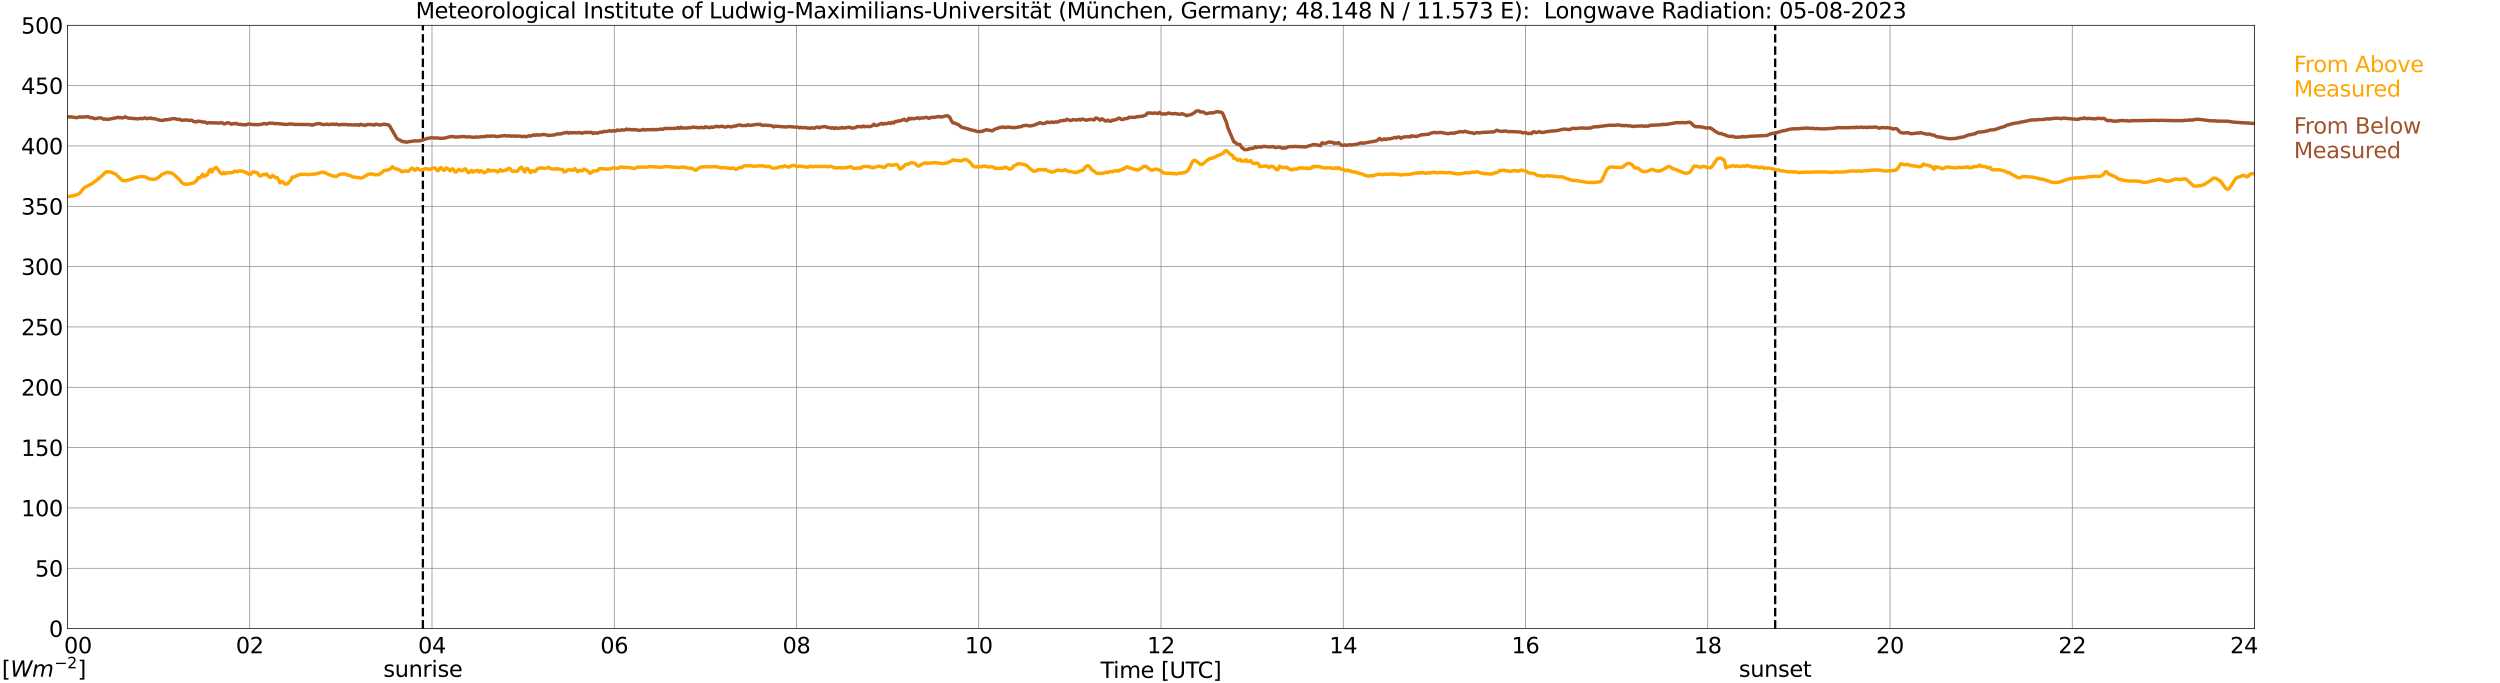 <?xml version="1.0" encoding="utf-8" standalone="no"?>
<!DOCTYPE svg PUBLIC "-//W3C//DTD SVG 1.1//EN"
  "http://www.w3.org/Graphics/SVG/1.1/DTD/svg11.dtd">
<svg xmlns:xlink="http://www.w3.org/1999/xlink" width="1085.4pt" height="296.64pt" viewBox="0 0 1085.4 296.64" xmlns="http://www.w3.org/2000/svg" version="1.1">
 <defs>
  <style type="text/css">*{stroke-linejoin: round; stroke-linecap: butt}</style>
 </defs>
 <g id="figure_1">
  <g id="patch_1">
   <path d="M 0 296.64 
L 1085.4 296.64 
L 1085.4 0 
L 0 0 
z
" style="fill: #ffffff"/>
  </g>
  <g id="axes_1">
   <g id="patch_2">
    <path d="M 29.306 272.909 
L 978.814 272.909 
L 978.814 10.976 
L 29.306 10.976 
z
" style="fill: #ffffff"/>
   </g>
   <g id="patch_3">
    <path d="M 978.814 272.909 
L 978.814 272.909 
L 978.814 10.976 
L 978.814 10.976 
z
" clip-path="url(#pa34ad17d71)" style="fill: #d3d3d3; opacity: 0.25; stroke: #d3d3d3; stroke-linejoin: miter"/>
   </g>
   <g id="matplotlib.axis_1">
    <g id="xtick_1">
     <g id="line2d_1">
      <path d="M 29.306 272.909 
L 29.306 10.976 
" clip-path="url(#pa34ad17d71)" style="fill: none; stroke: #808080; stroke-width: 0.3; stroke-linecap: square"/>
     </g>
     <g id="line2d_2"/>
     <g id="text_1">
      <!--    00 -->
      <g transform="translate(18.733 283.627) scale(0.095 -0.095)">
       <defs>
        <path id="DejaVuSans-20" transform="scale(0.016)"/>
        <path id="DejaVuSans-30" d="M 2034 4250 
Q 1547 4250 1301 3770 
Q 1056 3291 1056 2328 
Q 1056 1369 1301 889 
Q 1547 409 2034 409 
Q 2525 409 2770 889 
Q 3016 1369 3016 2328 
Q 3016 3291 2770 3770 
Q 2525 4250 2034 4250 
z
M 2034 4750 
Q 2819 4750 3233 4129 
Q 3647 3509 3647 2328 
Q 3647 1150 3233 529 
Q 2819 -91 2034 -91 
Q 1250 -91 836 529 
Q 422 1150 422 2328 
Q 422 3509 836 4129 
Q 1250 4750 2034 4750 
z
" transform="scale(0.016)"/>
       </defs>
       <use xlink:href="#DejaVuSans-20"/>
       <use xlink:href="#DejaVuSans-20" transform="translate(31.787 0)"/>
       <use xlink:href="#DejaVuSans-20" transform="translate(63.574 0)"/>
       <use xlink:href="#DejaVuSans-30" transform="translate(95.361 0)"/>
       <use xlink:href="#DejaVuSans-30" transform="translate(158.984 0)"/>
      </g>
     </g>
    </g>
    <g id="xtick_2">
     <g id="line2d_3">
      <path d="M 108.431 272.909 
L 108.431 10.976 
" clip-path="url(#pa34ad17d71)" style="fill: none; stroke: #808080; stroke-width: 0.3; stroke-linecap: square"/>
     </g>
     <g id="line2d_4"/>
     <g id="text_2">
      <!-- 02 -->
      <g transform="translate(102.387 283.627) scale(0.095 -0.095)">
       <defs>
        <path id="DejaVuSans-32" d="M 1228 531 
L 3431 531 
L 3431 0 
L 469 0 
L 469 531 
Q 828 903 1448 1529 
Q 2069 2156 2228 2338 
Q 2531 2678 2651 2914 
Q 2772 3150 2772 3378 
Q 2772 3750 2511 3984 
Q 2250 4219 1831 4219 
Q 1534 4219 1204 4116 
Q 875 4013 500 3803 
L 500 4441 
Q 881 4594 1212 4672 
Q 1544 4750 1819 4750 
Q 2544 4750 2975 4387 
Q 3406 4025 3406 3419 
Q 3406 3131 3298 2873 
Q 3191 2616 2906 2266 
Q 2828 2175 2409 1742 
Q 1991 1309 1228 531 
z
" transform="scale(0.016)"/>
       </defs>
       <use xlink:href="#DejaVuSans-30"/>
       <use xlink:href="#DejaVuSans-32" transform="translate(63.623 0)"/>
      </g>
     </g>
    </g>
    <g id="xtick_3">
     <g id="line2d_5">
      <path d="M 187.557 272.909 
L 187.557 10.976 
" clip-path="url(#pa34ad17d71)" style="fill: none; stroke: #808080; stroke-width: 0.3; stroke-linecap: square"/>
     </g>
     <g id="line2d_6"/>
     <g id="text_3">
      <!-- 04 -->
      <g transform="translate(181.513 283.627) scale(0.095 -0.095)">
       <defs>
        <path id="DejaVuSans-34" d="M 2419 4116 
L 825 1625 
L 2419 1625 
L 2419 4116 
z
M 2253 4666 
L 3047 4666 
L 3047 1625 
L 3713 1625 
L 3713 1100 
L 3047 1100 
L 3047 0 
L 2419 0 
L 2419 1100 
L 313 1100 
L 313 1709 
L 2253 4666 
z
" transform="scale(0.016)"/>
       </defs>
       <use xlink:href="#DejaVuSans-30"/>
       <use xlink:href="#DejaVuSans-34" transform="translate(63.623 0)"/>
      </g>
     </g>
    </g>
    <g id="xtick_4">
     <g id="line2d_7">
      <path d="M 266.683 272.909 
L 266.683 10.976 
" clip-path="url(#pa34ad17d71)" style="fill: none; stroke: #808080; stroke-width: 0.3; stroke-linecap: square"/>
     </g>
     <g id="line2d_8"/>
     <g id="text_4">
      <!-- 06 -->
      <g transform="translate(260.638 283.627) scale(0.095 -0.095)">
       <defs>
        <path id="DejaVuSans-36" d="M 2113 2584 
Q 1688 2584 1439 2293 
Q 1191 2003 1191 1497 
Q 1191 994 1439 701 
Q 1688 409 2113 409 
Q 2538 409 2786 701 
Q 3034 994 3034 1497 
Q 3034 2003 2786 2293 
Q 2538 2584 2113 2584 
z
M 3366 4563 
L 3366 3988 
Q 3128 4100 2886 4159 
Q 2644 4219 2406 4219 
Q 1781 4219 1451 3797 
Q 1122 3375 1075 2522 
Q 1259 2794 1537 2939 
Q 1816 3084 2150 3084 
Q 2853 3084 3261 2657 
Q 3669 2231 3669 1497 
Q 3669 778 3244 343 
Q 2819 -91 2113 -91 
Q 1303 -91 875 529 
Q 447 1150 447 2328 
Q 447 3434 972 4092 
Q 1497 4750 2381 4750 
Q 2619 4750 2861 4703 
Q 3103 4656 3366 4563 
z
" transform="scale(0.016)"/>
       </defs>
       <use xlink:href="#DejaVuSans-30"/>
       <use xlink:href="#DejaVuSans-36" transform="translate(63.623 0)"/>
      </g>
     </g>
    </g>
    <g id="xtick_5">
     <g id="line2d_9">
      <path d="M 345.808 272.909 
L 345.808 10.976 
" clip-path="url(#pa34ad17d71)" style="fill: none; stroke: #808080; stroke-width: 0.3; stroke-linecap: square"/>
     </g>
     <g id="line2d_10"/>
     <g id="text_5">
      <!-- 08 -->
      <g transform="translate(339.764 283.627) scale(0.095 -0.095)">
       <defs>
        <path id="DejaVuSans-38" d="M 2034 2216 
Q 1584 2216 1326 1975 
Q 1069 1734 1069 1313 
Q 1069 891 1326 650 
Q 1584 409 2034 409 
Q 2484 409 2743 651 
Q 3003 894 3003 1313 
Q 3003 1734 2745 1975 
Q 2488 2216 2034 2216 
z
M 1403 2484 
Q 997 2584 770 2862 
Q 544 3141 544 3541 
Q 544 4100 942 4425 
Q 1341 4750 2034 4750 
Q 2731 4750 3128 4425 
Q 3525 4100 3525 3541 
Q 3525 3141 3298 2862 
Q 3072 2584 2669 2484 
Q 3125 2378 3379 2068 
Q 3634 1759 3634 1313 
Q 3634 634 3220 271 
Q 2806 -91 2034 -91 
Q 1263 -91 848 271 
Q 434 634 434 1313 
Q 434 1759 690 2068 
Q 947 2378 1403 2484 
z
M 1172 3481 
Q 1172 3119 1398 2916 
Q 1625 2713 2034 2713 
Q 2441 2713 2670 2916 
Q 2900 3119 2900 3481 
Q 2900 3844 2670 4047 
Q 2441 4250 2034 4250 
Q 1625 4250 1398 4047 
Q 1172 3844 1172 3481 
z
" transform="scale(0.016)"/>
       </defs>
       <use xlink:href="#DejaVuSans-30"/>
       <use xlink:href="#DejaVuSans-38" transform="translate(63.623 0)"/>
      </g>
     </g>
    </g>
    <g id="xtick_6">
     <g id="line2d_11">
      <path d="M 424.934 272.909 
L 424.934 10.976 
" clip-path="url(#pa34ad17d71)" style="fill: none; stroke: #808080; stroke-width: 0.3; stroke-linecap: square"/>
     </g>
     <g id="line2d_12"/>
     <g id="text_6">
      <!-- 10 -->
      <g transform="translate(418.89 283.627) scale(0.095 -0.095)">
       <defs>
        <path id="DejaVuSans-31" d="M 794 531 
L 1825 531 
L 1825 4091 
L 703 3866 
L 703 4441 
L 1819 4666 
L 2450 4666 
L 2450 531 
L 3481 531 
L 3481 0 
L 794 0 
L 794 531 
z
" transform="scale(0.016)"/>
       </defs>
       <use xlink:href="#DejaVuSans-31"/>
       <use xlink:href="#DejaVuSans-30" transform="translate(63.623 0)"/>
      </g>
     </g>
    </g>
    <g id="xtick_7">
     <g id="line2d_13">
      <path d="M 504.06 272.909 
L 504.06 10.976 
" clip-path="url(#pa34ad17d71)" style="fill: none; stroke: #808080; stroke-width: 0.3; stroke-linecap: square"/>
     </g>
     <g id="line2d_14"/>
     <g id="text_7">
      <!-- 12 -->
      <g transform="translate(498.015 283.627) scale(0.095 -0.095)">
       <use xlink:href="#DejaVuSans-31"/>
       <use xlink:href="#DejaVuSans-32" transform="translate(63.623 0)"/>
      </g>
     </g>
    </g>
    <g id="xtick_8">
     <g id="line2d_15">
      <path d="M 583.185 272.909 
L 583.185 10.976 
" clip-path="url(#pa34ad17d71)" style="fill: none; stroke: #808080; stroke-width: 0.3; stroke-linecap: square"/>
     </g>
     <g id="line2d_16"/>
     <g id="text_8">
      <!-- 14 -->
      <g transform="translate(577.141 283.627) scale(0.095 -0.095)">
       <use xlink:href="#DejaVuSans-31"/>
       <use xlink:href="#DejaVuSans-34" transform="translate(63.623 0)"/>
      </g>
     </g>
    </g>
    <g id="xtick_9">
     <g id="line2d_17">
      <path d="M 662.311 272.909 
L 662.311 10.976 
" clip-path="url(#pa34ad17d71)" style="fill: none; stroke: #808080; stroke-width: 0.3; stroke-linecap: square"/>
     </g>
     <g id="line2d_18"/>
     <g id="text_9">
      <!-- 16 -->
      <g transform="translate(656.267 283.627) scale(0.095 -0.095)">
       <use xlink:href="#DejaVuSans-31"/>
       <use xlink:href="#DejaVuSans-36" transform="translate(63.623 0)"/>
      </g>
     </g>
    </g>
    <g id="xtick_10">
     <g id="line2d_19">
      <path d="M 741.437 272.909 
L 741.437 10.976 
" clip-path="url(#pa34ad17d71)" style="fill: none; stroke: #808080; stroke-width: 0.3; stroke-linecap: square"/>
     </g>
     <g id="line2d_20"/>
     <g id="text_10">
      <!-- 18 -->
      <g transform="translate(735.392 283.627) scale(0.095 -0.095)">
       <use xlink:href="#DejaVuSans-31"/>
       <use xlink:href="#DejaVuSans-38" transform="translate(63.623 0)"/>
      </g>
     </g>
    </g>
    <g id="xtick_11">
     <g id="line2d_21">
      <path d="M 820.562 272.909 
L 820.562 10.976 
" clip-path="url(#pa34ad17d71)" style="fill: none; stroke: #808080; stroke-width: 0.3; stroke-linecap: square"/>
     </g>
     <g id="line2d_22"/>
     <g id="text_11">
      <!-- 20 -->
      <g transform="translate(814.518 283.627) scale(0.095 -0.095)">
       <use xlink:href="#DejaVuSans-32"/>
       <use xlink:href="#DejaVuSans-30" transform="translate(63.623 0)"/>
      </g>
     </g>
    </g>
    <g id="xtick_12">
     <g id="line2d_23">
      <path d="M 899.688 272.909 
L 899.688 10.976 
" clip-path="url(#pa34ad17d71)" style="fill: none; stroke: #808080; stroke-width: 0.3; stroke-linecap: square"/>
     </g>
     <g id="line2d_24"/>
     <g id="text_12">
      <!-- 22 -->
      <g transform="translate(893.644 283.627) scale(0.095 -0.095)">
       <use xlink:href="#DejaVuSans-32"/>
       <use xlink:href="#DejaVuSans-32" transform="translate(63.623 0)"/>
      </g>
     </g>
    </g>
    <g id="xtick_13">
     <g id="line2d_25">
      <path d="M 978.814 272.909 
L 978.814 10.976 
" clip-path="url(#pa34ad17d71)" style="fill: none; stroke: #808080; stroke-width: 0.3; stroke-linecap: square"/>
     </g>
     <g id="line2d_26"/>
     <g id="text_13">
      <!-- 24    -->
      <g transform="translate(968.241 283.627) scale(0.095 -0.095)">
       <use xlink:href="#DejaVuSans-32"/>
       <use xlink:href="#DejaVuSans-34" transform="translate(63.623 0)"/>
       <use xlink:href="#DejaVuSans-20" transform="translate(127.246 0)"/>
       <use xlink:href="#DejaVuSans-20" transform="translate(159.033 0)"/>
       <use xlink:href="#DejaVuSans-20" transform="translate(190.82 0)"/>
      </g>
     </g>
    </g>
    <g id="text_14">
     <!-- Time [UTC] -->
     <g transform="translate(477.806 294.322) scale(0.095 -0.095)">
      <defs>
       <path id="DejaVuSans-54" d="M -19 4666 
L 3928 4666 
L 3928 4134 
L 2272 4134 
L 2272 0 
L 1638 0 
L 1638 4134 
L -19 4134 
L -19 4666 
z
" transform="scale(0.016)"/>
       <path id="DejaVuSans-69" d="M 603 3500 
L 1178 3500 
L 1178 0 
L 603 0 
L 603 3500 
z
M 603 4863 
L 1178 4863 
L 1178 4134 
L 603 4134 
L 603 4863 
z
" transform="scale(0.016)"/>
       <path id="DejaVuSans-6d" d="M 3328 2828 
Q 3544 3216 3844 3400 
Q 4144 3584 4550 3584 
Q 5097 3584 5394 3201 
Q 5691 2819 5691 2113 
L 5691 0 
L 5113 0 
L 5113 2094 
Q 5113 2597 4934 2840 
Q 4756 3084 4391 3084 
Q 3944 3084 3684 2787 
Q 3425 2491 3425 1978 
L 3425 0 
L 2847 0 
L 2847 2094 
Q 2847 2600 2669 2842 
Q 2491 3084 2119 3084 
Q 1678 3084 1418 2786 
Q 1159 2488 1159 1978 
L 1159 0 
L 581 0 
L 581 3500 
L 1159 3500 
L 1159 2956 
Q 1356 3278 1631 3431 
Q 1906 3584 2284 3584 
Q 2666 3584 2933 3390 
Q 3200 3197 3328 2828 
z
" transform="scale(0.016)"/>
       <path id="DejaVuSans-65" d="M 3597 1894 
L 3597 1613 
L 953 1613 
Q 991 1019 1311 708 
Q 1631 397 2203 397 
Q 2534 397 2845 478 
Q 3156 559 3463 722 
L 3463 178 
Q 3153 47 2828 -22 
Q 2503 -91 2169 -91 
Q 1331 -91 842 396 
Q 353 884 353 1716 
Q 353 2575 817 3079 
Q 1281 3584 2069 3584 
Q 2775 3584 3186 3129 
Q 3597 2675 3597 1894 
z
M 3022 2063 
Q 3016 2534 2758 2815 
Q 2500 3097 2075 3097 
Q 1594 3097 1305 2825 
Q 1016 2553 972 2059 
L 3022 2063 
z
" transform="scale(0.016)"/>
       <path id="DejaVuSans-5b" d="M 550 4863 
L 1875 4863 
L 1875 4416 
L 1125 4416 
L 1125 -397 
L 1875 -397 
L 1875 -844 
L 550 -844 
L 550 4863 
z
" transform="scale(0.016)"/>
       <path id="DejaVuSans-55" d="M 556 4666 
L 1191 4666 
L 1191 1831 
Q 1191 1081 1462 751 
Q 1734 422 2344 422 
Q 2950 422 3222 751 
Q 3494 1081 3494 1831 
L 3494 4666 
L 4128 4666 
L 4128 1753 
Q 4128 841 3676 375 
Q 3225 -91 2344 -91 
Q 1459 -91 1007 375 
Q 556 841 556 1753 
L 556 4666 
z
" transform="scale(0.016)"/>
       <path id="DejaVuSans-43" d="M 4122 4306 
L 4122 3641 
Q 3803 3938 3442 4084 
Q 3081 4231 2675 4231 
Q 1875 4231 1450 3742 
Q 1025 3253 1025 2328 
Q 1025 1406 1450 917 
Q 1875 428 2675 428 
Q 3081 428 3442 575 
Q 3803 722 4122 1019 
L 4122 359 
Q 3791 134 3420 21 
Q 3050 -91 2638 -91 
Q 1578 -91 968 557 
Q 359 1206 359 2328 
Q 359 3453 968 4101 
Q 1578 4750 2638 4750 
Q 3056 4750 3426 4639 
Q 3797 4528 4122 4306 
z
" transform="scale(0.016)"/>
       <path id="DejaVuSans-5d" d="M 1947 4863 
L 1947 -844 
L 622 -844 
L 622 -397 
L 1369 -397 
L 1369 4416 
L 622 4416 
L 622 4863 
L 1947 4863 
z
" transform="scale(0.016)"/>
      </defs>
      <use xlink:href="#DejaVuSans-54"/>
      <use xlink:href="#DejaVuSans-69" transform="translate(57.959 0)"/>
      <use xlink:href="#DejaVuSans-6d" transform="translate(85.742 0)"/>
      <use xlink:href="#DejaVuSans-65" transform="translate(183.154 0)"/>
      <use xlink:href="#DejaVuSans-20" transform="translate(244.678 0)"/>
      <use xlink:href="#DejaVuSans-5b" transform="translate(276.465 0)"/>
      <use xlink:href="#DejaVuSans-55" transform="translate(315.479 0)"/>
      <use xlink:href="#DejaVuSans-54" transform="translate(388.672 0)"/>
      <use xlink:href="#DejaVuSans-43" transform="translate(443.881 0)"/>
      <use xlink:href="#DejaVuSans-5d" transform="translate(513.705 0)"/>
     </g>
    </g>
   </g>
   <g id="matplotlib.axis_2">
    <g id="ytick_1">
     <g id="line2d_27">
      <path d="M 29.306 272.909 
L 978.814 272.909 
" clip-path="url(#pa34ad17d71)" style="fill: none; stroke: #808080; stroke-width: 0.3; stroke-linecap: square"/>
     </g>
     <g id="line2d_28"/>
     <g id="text_15">
      <!-- 0 -->
      <g transform="translate(21.261 276.518) scale(0.095 -0.095)">
       <use xlink:href="#DejaVuSans-30"/>
      </g>
     </g>
    </g>
    <g id="ytick_2">
     <g id="line2d_29">
      <path d="M 29.306 246.715 
L 978.814 246.715 
" clip-path="url(#pa34ad17d71)" style="fill: none; stroke: #808080; stroke-width: 0.3; stroke-linecap: square"/>
     </g>
     <g id="line2d_30"/>
     <g id="text_16">
      <!-- 50 -->
      <g transform="translate(15.217 250.325) scale(0.095 -0.095)">
       <defs>
        <path id="DejaVuSans-35" d="M 691 4666 
L 3169 4666 
L 3169 4134 
L 1269 4134 
L 1269 2991 
Q 1406 3038 1543 3061 
Q 1681 3084 1819 3084 
Q 2600 3084 3056 2656 
Q 3513 2228 3513 1497 
Q 3513 744 3044 326 
Q 2575 -91 1722 -91 
Q 1428 -91 1123 -41 
Q 819 9 494 109 
L 494 744 
Q 775 591 1075 516 
Q 1375 441 1709 441 
Q 2250 441 2565 725 
Q 2881 1009 2881 1497 
Q 2881 1984 2565 2268 
Q 2250 2553 1709 2553 
Q 1456 2553 1204 2497 
Q 953 2441 691 2322 
L 691 4666 
z
" transform="scale(0.016)"/>
       </defs>
       <use xlink:href="#DejaVuSans-35"/>
       <use xlink:href="#DejaVuSans-30" transform="translate(63.623 0)"/>
      </g>
     </g>
    </g>
    <g id="ytick_3">
     <g id="line2d_31">
      <path d="M 29.306 220.522 
L 978.814 220.522 
" clip-path="url(#pa34ad17d71)" style="fill: none; stroke: #808080; stroke-width: 0.3; stroke-linecap: square"/>
     </g>
     <g id="line2d_32"/>
     <g id="text_17">
      <!-- 100 -->
      <g transform="translate(9.173 224.131) scale(0.095 -0.095)">
       <use xlink:href="#DejaVuSans-31"/>
       <use xlink:href="#DejaVuSans-30" transform="translate(63.623 0)"/>
       <use xlink:href="#DejaVuSans-30" transform="translate(127.246 0)"/>
      </g>
     </g>
    </g>
    <g id="ytick_4">
     <g id="line2d_33">
      <path d="M 29.306 194.329 
L 978.814 194.329 
" clip-path="url(#pa34ad17d71)" style="fill: none; stroke: #808080; stroke-width: 0.3; stroke-linecap: square"/>
     </g>
     <g id="line2d_34"/>
     <g id="text_18">
      <!-- 150 -->
      <g transform="translate(9.173 197.938) scale(0.095 -0.095)">
       <use xlink:href="#DejaVuSans-31"/>
       <use xlink:href="#DejaVuSans-35" transform="translate(63.623 0)"/>
       <use xlink:href="#DejaVuSans-30" transform="translate(127.246 0)"/>
      </g>
     </g>
    </g>
    <g id="ytick_5">
     <g id="line2d_35">
      <path d="M 29.306 168.136 
L 978.814 168.136 
" clip-path="url(#pa34ad17d71)" style="fill: none; stroke: #808080; stroke-width: 0.3; stroke-linecap: square"/>
     </g>
     <g id="line2d_36"/>
     <g id="text_19">
      <!-- 200 -->
      <g transform="translate(9.173 171.745) scale(0.095 -0.095)">
       <use xlink:href="#DejaVuSans-32"/>
       <use xlink:href="#DejaVuSans-30" transform="translate(63.623 0)"/>
       <use xlink:href="#DejaVuSans-30" transform="translate(127.246 0)"/>
      </g>
     </g>
    </g>
    <g id="ytick_6">
     <g id="line2d_37">
      <path d="M 29.306 141.942 
L 978.814 141.942 
" clip-path="url(#pa34ad17d71)" style="fill: none; stroke: #808080; stroke-width: 0.3; stroke-linecap: square"/>
     </g>
     <g id="line2d_38"/>
     <g id="text_20">
      <!-- 250 -->
      <g transform="translate(9.173 145.551) scale(0.095 -0.095)">
       <use xlink:href="#DejaVuSans-32"/>
       <use xlink:href="#DejaVuSans-35" transform="translate(63.623 0)"/>
       <use xlink:href="#DejaVuSans-30" transform="translate(127.246 0)"/>
      </g>
     </g>
    </g>
    <g id="ytick_7">
     <g id="line2d_39">
      <path d="M 29.306 115.749 
L 978.814 115.749 
" clip-path="url(#pa34ad17d71)" style="fill: none; stroke: #808080; stroke-width: 0.3; stroke-linecap: square"/>
     </g>
     <g id="line2d_40"/>
     <g id="text_21">
      <!-- 300 -->
      <g transform="translate(9.173 119.358) scale(0.095 -0.095)">
       <defs>
        <path id="DejaVuSans-33" d="M 2597 2516 
Q 3050 2419 3304 2112 
Q 3559 1806 3559 1356 
Q 3559 666 3084 287 
Q 2609 -91 1734 -91 
Q 1441 -91 1130 -33 
Q 819 25 488 141 
L 488 750 
Q 750 597 1062 519 
Q 1375 441 1716 441 
Q 2309 441 2620 675 
Q 2931 909 2931 1356 
Q 2931 1769 2642 2001 
Q 2353 2234 1838 2234 
L 1294 2234 
L 1294 2753 
L 1863 2753 
Q 2328 2753 2575 2939 
Q 2822 3125 2822 3475 
Q 2822 3834 2567 4026 
Q 2313 4219 1838 4219 
Q 1578 4219 1281 4162 
Q 984 4106 628 3988 
L 628 4550 
Q 988 4650 1302 4700 
Q 1616 4750 1894 4750 
Q 2613 4750 3031 4423 
Q 3450 4097 3450 3541 
Q 3450 3153 3228 2886 
Q 3006 2619 2597 2516 
z
" transform="scale(0.016)"/>
       </defs>
       <use xlink:href="#DejaVuSans-33"/>
       <use xlink:href="#DejaVuSans-30" transform="translate(63.623 0)"/>
       <use xlink:href="#DejaVuSans-30" transform="translate(127.246 0)"/>
      </g>
     </g>
    </g>
    <g id="ytick_8">
     <g id="line2d_41">
      <path d="M 29.306 89.556 
L 978.814 89.556 
" clip-path="url(#pa34ad17d71)" style="fill: none; stroke: #808080; stroke-width: 0.3; stroke-linecap: square"/>
     </g>
     <g id="line2d_42"/>
     <g id="text_22">
      <!-- 350 -->
      <g transform="translate(9.173 93.165) scale(0.095 -0.095)">
       <use xlink:href="#DejaVuSans-33"/>
       <use xlink:href="#DejaVuSans-35" transform="translate(63.623 0)"/>
       <use xlink:href="#DejaVuSans-30" transform="translate(127.246 0)"/>
      </g>
     </g>
    </g>
    <g id="ytick_9">
     <g id="line2d_43">
      <path d="M 29.306 63.362 
L 978.814 63.362 
" clip-path="url(#pa34ad17d71)" style="fill: none; stroke: #808080; stroke-width: 0.3; stroke-linecap: square"/>
     </g>
     <g id="line2d_44"/>
     <g id="text_23">
      <!-- 400 -->
      <g transform="translate(9.173 66.972) scale(0.095 -0.095)">
       <use xlink:href="#DejaVuSans-34"/>
       <use xlink:href="#DejaVuSans-30" transform="translate(63.623 0)"/>
       <use xlink:href="#DejaVuSans-30" transform="translate(127.246 0)"/>
      </g>
     </g>
    </g>
    <g id="ytick_10">
     <g id="line2d_45">
      <path d="M 29.306 37.169 
L 978.814 37.169 
" clip-path="url(#pa34ad17d71)" style="fill: none; stroke: #808080; stroke-width: 0.3; stroke-linecap: square"/>
     </g>
     <g id="line2d_46"/>
     <g id="text_24">
      <!-- 450 -->
      <g transform="translate(9.173 40.778) scale(0.095 -0.095)">
       <use xlink:href="#DejaVuSans-34"/>
       <use xlink:href="#DejaVuSans-35" transform="translate(63.623 0)"/>
       <use xlink:href="#DejaVuSans-30" transform="translate(127.246 0)"/>
      </g>
     </g>
    </g>
    <g id="ytick_11">
     <g id="line2d_47">
      <path d="M 29.306 10.976 
L 978.814 10.976 
" clip-path="url(#pa34ad17d71)" style="fill: none; stroke: #808080; stroke-width: 0.3; stroke-linecap: square"/>
     </g>
     <g id="line2d_48"/>
     <g id="text_25">
      <!-- 500 -->
      <g transform="translate(9.173 14.585) scale(0.095 -0.095)">
       <use xlink:href="#DejaVuSans-35"/>
       <use xlink:href="#DejaVuSans-30" transform="translate(63.623 0)"/>
       <use xlink:href="#DejaVuSans-30" transform="translate(127.246 0)"/>
      </g>
     </g>
    </g>
   </g>
   <g id="line2d_49">
    <path d="M 183.601 272.909 
L 183.601 10.976 
" clip-path="url(#pa34ad17d71)" style="fill: none; stroke-dasharray: 3.7,1.6; stroke-dashoffset: 0; stroke: #000000"/>
   </g>
   <g id="line2d_50">
    <path d="M 770.713 272.909 
L 770.713 10.976 
" clip-path="url(#pa34ad17d71)" style="fill: none; stroke-dasharray: 3.7,1.6; stroke-dashoffset: 0; stroke: #000000"/>
   </g>
   <g id="line2d_51">
    <path d="M 29.306 85.401 
L 31.943 84.94 
L 33.921 84.327 
L 34.581 83.887 
L 36.559 81.499 
L 39.856 79.78 
L 41.834 78.345 
L 43.812 76.742 
L 45.79 74.824 
L 46.45 74.536 
L 47.109 74.688 
L 47.768 74.636 
L 48.428 74.793 
L 49.087 75.181 
L 49.747 75.338 
L 50.406 75.762 
L 53.043 78.298 
L 54.362 78.46 
L 56.34 78.031 
L 57 77.831 
L 57.659 77.491 
L 58.319 77.365 
L 58.978 77.061 
L 61.615 76.579 
L 62.275 76.779 
L 62.934 76.763 
L 64.912 77.706 
L 66.231 77.847 
L 67.55 77.758 
L 68.209 77.433 
L 69.528 76.443 
L 70.187 75.788 
L 72.166 74.929 
L 72.825 74.798 
L 73.484 75.018 
L 74.144 74.987 
L 75.462 75.699 
L 78.1 78.156 
L 78.759 79.057 
L 79.419 79.639 
L 80.078 79.89 
L 81.397 80.032 
L 84.034 79.429 
L 84.694 78.979 
L 85.353 78.34 
L 86.013 77.14 
L 86.672 77.25 
L 87.331 76.684 
L 87.991 75.61 
L 88.65 76.632 
L 89.309 76.176 
L 89.969 75.904 
L 90.628 74.474 
L 91.288 73.572 
L 91.947 74.667 
L 92.606 73.499 
L 93.925 72.698 
L 95.903 75.275 
L 96.563 75.495 
L 97.222 74.872 
L 97.881 75.443 
L 98.541 75.034 
L 99.86 74.966 
L 100.519 74.976 
L 101.178 74.866 
L 101.838 74.264 
L 102.497 74.515 
L 103.156 74.479 
L 103.816 74.149 
L 105.794 74.395 
L 106.453 74.861 
L 107.113 74.966 
L 107.772 75.516 
L 108.431 75.715 
L 109.091 75.521 
L 109.75 74.62 
L 110.41 74.667 
L 111.069 74.898 
L 111.728 74.929 
L 112.388 76.024 
L 113.047 76.464 
L 114.366 75.689 
L 115.025 75.893 
L 115.685 75.485 
L 116.344 76.328 
L 117.003 76.883 
L 117.663 76.993 
L 118.322 76.124 
L 118.982 76.558 
L 119.641 77.187 
L 120.3 77.109 
L 120.96 78.093 
L 121.619 79.435 
L 122.278 78.816 
L 122.938 79.084 
L 123.597 79.901 
L 124.257 79.958 
L 124.916 79.754 
L 125.575 78.921 
L 126.235 78.298 
L 126.894 76.847 
L 127.553 76.946 
L 128.213 76.642 
L 128.872 76.202 
L 129.532 76.071 
L 130.191 75.762 
L 130.85 75.668 
L 134.147 75.794 
L 134.807 75.636 
L 135.466 75.684 
L 136.125 75.574 
L 136.785 75.584 
L 138.104 75.217 
L 140.082 74.767 
L 140.741 74.887 
L 142.06 75.432 
L 142.719 75.783 
L 143.379 75.972 
L 144.038 76.286 
L 145.357 76.527 
L 146.016 76.658 
L 147.335 75.773 
L 147.994 75.563 
L 148.654 75.652 
L 149.313 75.427 
L 149.972 75.61 
L 150.632 75.946 
L 151.951 76.202 
L 153.269 76.847 
L 155.907 77.114 
L 156.566 77.339 
L 157.226 77.229 
L 159.863 75.684 
L 161.182 75.5 
L 161.841 75.532 
L 162.501 75.919 
L 163.16 75.82 
L 164.479 75.862 
L 165.138 75.296 
L 165.798 74.955 
L 166.457 74.164 
L 167.116 73.992 
L 167.776 73.986 
L 168.435 73.719 
L 169.094 73.651 
L 170.413 72.347 
L 171.073 72.986 
L 171.732 73.279 
L 172.391 73.326 
L 173.051 73.693 
L 173.71 73.918 
L 174.37 74.542 
L 176.348 74.159 
L 177.007 74.437 
L 177.666 74.086 
L 178.326 73.3 
L 178.985 72.98 
L 179.645 73.567 
L 180.304 73.902 
L 180.963 73.075 
L 181.623 73.279 
L 182.282 73.808 
L 182.941 73.923 
L 183.601 73.724 
L 184.26 73.352 
L 184.92 73.132 
L 186.238 73.583 
L 186.898 73.431 
L 187.557 73.012 
L 188.216 72.891 
L 188.876 73.017 
L 189.535 73.772 
L 190.195 74.133 
L 190.854 73.211 
L 191.513 72.76 
L 192.173 73.588 
L 192.832 74.013 
L 193.492 73.043 
L 194.151 72.965 
L 194.81 73.714 
L 195.47 74.123 
L 196.129 73.368 
L 196.788 73.373 
L 197.448 74.594 
L 198.107 74.641 
L 198.767 73.861 
L 199.426 73.552 
L 200.085 74.054 
L 200.745 74.06 
L 201.404 73.499 
L 202.063 73.331 
L 203.382 75.018 
L 204.042 74.578 
L 204.701 73.95 
L 205.36 74.73 
L 206.02 74.238 
L 206.679 74.253 
L 207.339 73.934 
L 207.998 74.714 
L 208.657 74.07 
L 209.317 74.327 
L 209.976 74.961 
L 210.635 74.935 
L 211.295 74.379 
L 211.954 73.651 
L 212.614 74.253 
L 213.273 74.013 
L 215.251 74.096 
L 215.91 74.667 
L 216.57 74.395 
L 217.229 73.641 
L 217.889 74.301 
L 218.548 74.138 
L 219.207 73.834 
L 219.867 73.929 
L 220.526 73.227 
L 221.186 73.017 
L 222.504 74.463 
L 223.164 74.233 
L 224.482 74.468 
L 225.801 72.87 
L 226.461 72.588 
L 227.779 74.678 
L 228.439 73.19 
L 229.098 73.159 
L 230.417 74.966 
L 231.076 74.096 
L 232.395 74.458 
L 233.054 73.567 
L 233.714 73.117 
L 235.033 72.886 
L 236.351 73.122 
L 237.011 73.007 
L 237.67 72.76 
L 238.329 72.687 
L 238.989 73.211 
L 239.648 73.337 
L 240.308 73.311 
L 240.967 73.462 
L 241.626 73.201 
L 242.286 73.431 
L 242.945 73.436 
L 243.604 73.625 
L 244.264 73.546 
L 244.923 74.694 
L 245.583 74.531 
L 246.242 73.923 
L 246.901 73.656 
L 247.561 73.803 
L 248.22 73.751 
L 248.88 73.965 
L 249.539 73.195 
L 250.858 74.604 
L 251.517 73.981 
L 252.176 74.112 
L 252.836 74.112 
L 253.495 73.436 
L 254.814 73.965 
L 256.133 75.223 
L 256.792 74.966 
L 257.451 74.206 
L 258.111 74.285 
L 258.77 74.107 
L 259.43 74.102 
L 260.089 73.316 
L 260.748 73.195 
L 262.726 73.311 
L 264.045 73.462 
L 264.705 73.284 
L 265.364 73.221 
L 266.683 72.724 
L 267.342 73.111 
L 268.661 72.986 
L 269.32 72.53 
L 269.98 72.519 
L 270.639 72.724 
L 272.617 72.656 
L 273.277 72.86 
L 273.936 72.85 
L 274.595 72.975 
L 275.255 73.232 
L 276.573 72.629 
L 277.233 72.525 
L 281.189 72.54 
L 281.849 72.31 
L 287.124 72.619 
L 289.102 72.247 
L 293.717 72.687 
L 295.036 72.755 
L 295.696 72.546 
L 297.014 72.593 
L 298.992 73.033 
L 300.311 73.064 
L 300.971 73.352 
L 301.63 73.803 
L 302.289 73.882 
L 302.949 73.227 
L 304.267 72.556 
L 304.927 72.451 
L 306.905 72.451 
L 310.202 72.341 
L 310.861 72.378 
L 312.839 72.781 
L 313.499 72.844 
L 314.158 72.75 
L 317.455 73.185 
L 318.114 72.891 
L 318.774 73.153 
L 319.433 73.593 
L 320.093 73.3 
L 320.752 72.855 
L 321.411 72.729 
L 322.071 72.755 
L 322.73 72.174 
L 323.39 71.948 
L 324.708 72.022 
L 325.368 71.901 
L 327.346 72.184 
L 329.983 71.98 
L 330.643 72.064 
L 331.302 71.933 
L 331.961 72.231 
L 332.621 72.373 
L 333.28 72.226 
L 333.94 72.205 
L 335.258 72.975 
L 335.918 73.028 
L 337.236 72.907 
L 337.896 72.561 
L 339.215 72.362 
L 339.874 72.436 
L 340.533 71.969 
L 341.193 72.242 
L 342.512 72.588 
L 343.171 72.174 
L 344.49 71.755 
L 345.149 71.901 
L 345.808 72.331 
L 346.468 72.315 
L 347.127 72.053 
L 347.787 72.284 
L 348.446 72.21 
L 349.765 72.561 
L 351.083 72.488 
L 351.743 72.132 
L 352.402 72.357 
L 353.062 72.409 
L 353.721 72.195 
L 355.04 72.284 
L 356.359 72.252 
L 357.018 72.378 
L 357.677 72.184 
L 358.337 72.32 
L 358.996 72.268 
L 359.655 72.462 
L 360.315 72.179 
L 360.974 72.216 
L 361.634 72.603 
L 362.952 72.918 
L 364.93 72.75 
L 365.59 73.001 
L 366.909 72.745 
L 367.568 72.813 
L 368.227 72.567 
L 369.546 72.362 
L 370.206 73.001 
L 371.524 73.153 
L 372.184 72.944 
L 372.843 72.855 
L 373.502 73.153 
L 374.162 72.556 
L 375.481 72.21 
L 376.799 72.373 
L 377.459 72.268 
L 378.118 72.724 
L 379.437 72.776 
L 381.415 72.116 
L 384.053 72.708 
L 384.712 72.038 
L 385.371 71.639 
L 386.031 71.519 
L 386.69 71.707 
L 388.009 71.639 
L 389.328 71.398 
L 389.987 72.111 
L 390.646 73.368 
L 391.306 73.18 
L 393.284 71.357 
L 394.603 71.147 
L 395.262 70.759 
L 395.921 70.592 
L 397.24 70.875 
L 397.899 71.65 
L 398.559 72.1 
L 399.218 72.006 
L 399.878 71.503 
L 401.196 70.77 
L 401.856 70.723 
L 402.515 70.958 
L 403.175 70.827 
L 403.834 70.848 
L 405.812 70.55 
L 409.109 71.042 
L 411.087 70.791 
L 413.065 69.874 
L 413.725 69.366 
L 414.384 69.586 
L 415.703 69.67 
L 417.022 69.921 
L 419 69.167 
L 419.659 69.334 
L 420.318 69.748 
L 421.637 70.995 
L 422.297 71.928 
L 422.956 72.362 
L 423.615 72.472 
L 424.275 72.409 
L 424.934 72.467 
L 425.593 72.341 
L 426.253 72.399 
L 426.912 72.032 
L 428.231 72.252 
L 429.55 72.572 
L 430.209 72.42 
L 430.869 72.425 
L 431.528 72.645 
L 432.187 73.185 
L 432.847 73.054 
L 433.506 73.127 
L 435.484 73.001 
L 436.144 72.624 
L 436.803 72.577 
L 438.122 73.426 
L 438.781 73.41 
L 439.44 72.928 
L 440.1 72.038 
L 440.759 71.823 
L 441.419 71.377 
L 442.078 71.105 
L 442.737 71.089 
L 444.716 71.44 
L 446.034 72.022 
L 446.694 72.829 
L 448.672 74.332 
L 449.991 74.17 
L 450.65 73.583 
L 451.309 73.751 
L 452.628 73.62 
L 453.287 73.834 
L 453.947 73.562 
L 454.606 74.049 
L 455.925 74.447 
L 456.584 74.762 
L 457.244 74.563 
L 457.903 74.494 
L 458.563 74.023 
L 459.222 73.897 
L 461.2 74.065 
L 461.859 73.981 
L 462.519 73.656 
L 463.178 74.133 
L 464.497 74.531 
L 465.156 74.505 
L 467.134 74.987 
L 467.794 74.599 
L 468.453 74.568 
L 469.113 74.123 
L 469.772 74.086 
L 470.431 73.672 
L 471.091 72.65 
L 471.75 72.09 
L 472.409 71.917 
L 473.069 72.399 
L 473.728 73.415 
L 474.388 73.997 
L 475.047 74.332 
L 475.706 74.955 
L 476.366 75.212 
L 477.025 75.333 
L 477.685 75.207 
L 478.344 75.301 
L 479.663 75.029 
L 480.322 74.798 
L 480.981 74.961 
L 481.641 74.563 
L 482.3 74.453 
L 482.96 74.604 
L 483.619 74.295 
L 484.278 74.227 
L 484.938 74.033 
L 485.597 74.316 
L 486.256 73.777 
L 486.916 73.777 
L 487.575 73.221 
L 488.235 73.258 
L 488.894 72.509 
L 489.553 72.488 
L 490.213 72.912 
L 490.872 72.97 
L 492.191 73.473 
L 494.169 73.834 
L 494.828 73.3 
L 495.488 73.153 
L 496.147 72.499 
L 496.807 72.242 
L 497.466 72.2 
L 499.444 73.724 
L 500.103 73.934 
L 500.763 73.761 
L 501.422 73.384 
L 502.741 73.62 
L 504.06 74.128 
L 504.719 74.872 
L 505.379 75.175 
L 506.038 75.165 
L 506.697 75.306 
L 507.357 75.191 
L 509.335 75.396 
L 509.994 75.259 
L 510.654 75.563 
L 511.972 75.175 
L 512.632 75.196 
L 514.61 74.793 
L 515.269 74.395 
L 515.929 73.703 
L 516.588 72.703 
L 517.247 71.157 
L 517.907 69.994 
L 518.566 69.57 
L 519.226 69.848 
L 521.204 71.393 
L 521.863 71.398 
L 523.182 70.408 
L 523.841 69.78 
L 525.16 68.863 
L 526.479 68.643 
L 527.138 68.281 
L 527.797 68.093 
L 528.457 67.616 
L 529.116 67.475 
L 529.776 67.113 
L 530.435 66.909 
L 531.094 66.469 
L 531.754 65.694 
L 532.413 65.363 
L 533.732 66.595 
L 534.391 67.139 
L 535.051 67.438 
L 535.71 68.711 
L 536.369 68.695 
L 537.029 69.465 
L 537.688 69.654 
L 538.348 69.162 
L 539.007 70.005 
L 539.666 69.774 
L 540.326 70 
L 540.985 69.308 
L 541.644 70.178 
L 542.304 70.047 
L 542.963 69.706 
L 543.623 70.77 
L 544.282 70.817 
L 544.941 71.032 
L 545.601 70.78 
L 546.26 70.99 
L 546.919 72.352 
L 547.579 72.179 
L 548.898 72.189 
L 549.557 72.006 
L 550.216 72.252 
L 550.876 72.792 
L 551.535 72.205 
L 552.854 72.373 
L 553.513 72.928 
L 554.173 73.672 
L 554.832 73.63 
L 555.491 72.137 
L 556.81 72.855 
L 557.47 72.635 
L 558.129 72.781 
L 558.788 72.598 
L 559.448 73.363 
L 560.107 73.426 
L 560.766 73.845 
L 561.426 73.441 
L 562.745 73.389 
L 563.404 73.4 
L 564.063 72.85 
L 564.723 72.975 
L 565.382 72.808 
L 566.042 73.117 
L 567.36 72.949 
L 568.02 73.284 
L 568.679 72.954 
L 569.338 72.991 
L 569.998 72.242 
L 570.657 72.499 
L 571.317 72.205 
L 572.635 72.389 
L 573.295 72.394 
L 573.954 72.818 
L 574.613 72.808 
L 575.273 72.944 
L 576.592 72.844 
L 577.251 72.823 
L 578.57 73.08 
L 579.229 73.148 
L 579.889 72.823 
L 580.548 73.164 
L 581.207 72.771 
L 581.867 73.331 
L 582.526 73.504 
L 583.185 73.452 
L 583.845 74.039 
L 584.504 74.028 
L 585.164 73.834 
L 585.823 74.18 
L 586.482 74.28 
L 587.142 74.631 
L 587.801 74.604 
L 588.46 74.735 
L 590.439 75.359 
L 591.757 75.631 
L 592.417 76.124 
L 593.076 76.197 
L 593.736 76.396 
L 594.395 76.433 
L 595.054 76.255 
L 595.714 76.359 
L 596.373 76.239 
L 597.032 75.977 
L 599.011 75.595 
L 599.67 75.773 
L 600.329 75.794 
L 600.989 75.595 
L 601.648 75.726 
L 602.307 75.616 
L 603.626 75.694 
L 604.286 75.448 
L 604.945 75.705 
L 605.604 75.595 
L 606.264 75.626 
L 606.923 75.815 
L 607.582 75.815 
L 608.242 76.008 
L 608.901 75.809 
L 612.198 75.699 
L 612.858 75.427 
L 613.517 75.396 
L 614.836 75.113 
L 615.495 75.223 
L 616.154 74.924 
L 616.814 75.081 
L 618.133 74.95 
L 618.792 75.285 
L 619.451 75.249 
L 620.111 74.966 
L 620.77 75.123 
L 621.429 74.898 
L 622.748 74.814 
L 623.408 74.861 
L 624.067 75.118 
L 624.726 74.866 
L 628.683 75.008 
L 629.342 74.804 
L 630.661 75.238 
L 632.639 75.469 
L 633.298 75.506 
L 635.276 75.238 
L 636.595 74.935 
L 637.255 75.134 
L 638.573 74.887 
L 639.892 74.714 
L 640.552 74.73 
L 641.211 74.542 
L 642.53 74.929 
L 643.848 75.343 
L 645.827 75.437 
L 647.145 75.631 
L 647.805 75.343 
L 648.464 75.422 
L 649.123 75.013 
L 650.442 74.725 
L 651.102 73.997 
L 651.761 74.054 
L 653.08 73.882 
L 653.739 74.143 
L 654.399 74.081 
L 655.058 74.348 
L 655.717 74.442 
L 657.036 74.075 
L 658.355 74.154 
L 659.014 74.316 
L 659.674 74.149 
L 660.333 73.834 
L 661.652 74.128 
L 662.311 74.149 
L 663.63 75.029 
L 666.267 75.396 
L 666.927 75.914 
L 667.586 76.155 
L 670.224 76.506 
L 670.883 76.412 
L 671.542 76.197 
L 672.861 76.448 
L 673.521 76.396 
L 676.817 76.779 
L 678.136 76.71 
L 680.114 77.554 
L 681.433 77.842 
L 682.092 78.146 
L 682.752 78.308 
L 684.73 78.434 
L 686.708 78.806 
L 690.005 79.272 
L 690.664 79.183 
L 691.983 79.262 
L 694.621 78.942 
L 695.28 78.528 
L 695.939 77.308 
L 697.258 74.274 
L 697.918 73.3 
L 698.577 72.766 
L 699.236 72.478 
L 703.852 72.745 
L 704.511 72.493 
L 705.83 71.472 
L 706.49 71.063 
L 707.149 70.848 
L 707.808 71.047 
L 708.468 71.461 
L 709.786 72.865 
L 710.446 72.97 
L 711.105 72.954 
L 712.424 74.028 
L 713.083 74.363 
L 713.743 74.542 
L 715.062 74.4 
L 717.04 73.572 
L 717.699 73.588 
L 718.358 73.955 
L 719.018 74.164 
L 720.337 74.311 
L 721.655 73.813 
L 724.293 72.326 
L 724.952 72.294 
L 726.271 73.237 
L 727.59 73.583 
L 728.909 74.222 
L 731.546 75.196 
L 732.205 75.212 
L 733.524 74.898 
L 734.184 74.159 
L 734.843 73.017 
L 735.502 72.127 
L 736.821 72.174 
L 738.14 72.64 
L 739.459 72.237 
L 740.118 72.31 
L 741.437 72.85 
L 742.756 72.818 
L 743.415 72.09 
L 745.393 69.135 
L 746.052 68.716 
L 747.371 68.753 
L 748.69 69.727 
L 749.349 72.87 
L 750.009 72.493 
L 750.668 72.289 
L 751.327 72.273 
L 751.987 71.985 
L 752.646 71.996 
L 753.306 72.21 
L 753.965 72.048 
L 755.284 72.294 
L 755.943 72.231 
L 756.602 72.038 
L 757.262 72.195 
L 757.921 72.153 
L 758.581 71.818 
L 759.24 72.069 
L 759.899 72.179 
L 760.559 72.472 
L 761.878 72.514 
L 762.537 72.488 
L 763.196 72.629 
L 763.856 72.891 
L 764.515 72.619 
L 765.174 72.54 
L 765.834 73.127 
L 766.493 72.912 
L 767.153 73.028 
L 767.812 72.928 
L 769.131 73.174 
L 769.79 73.326 
L 770.449 73.646 
L 771.768 73.761 
L 772.428 73.887 
L 773.087 74.154 
L 774.406 74.264 
L 775.725 74.531 
L 777.043 74.646 
L 777.703 74.563 
L 779.021 74.704 
L 779.681 74.604 
L 781 75.008 
L 781.659 74.814 
L 787.593 74.72 
L 788.912 74.631 
L 790.89 74.688 
L 792.209 74.625 
L 795.506 74.877 
L 796.165 74.667 
L 800.122 74.709 
L 804.078 74.212 
L 806.056 74.322 
L 807.375 74.201 
L 808.034 74.353 
L 810.012 74.065 
L 811.331 74.086 
L 811.99 73.918 
L 815.287 73.761 
L 818.584 74.306 
L 819.903 74.138 
L 820.562 74.154 
L 821.881 74.013 
L 822.541 73.971 
L 823.2 73.792 
L 823.859 73.18 
L 825.178 71.131 
L 825.837 71.194 
L 826.497 71.451 
L 827.156 71.529 
L 827.816 71.383 
L 828.475 71.377 
L 829.134 71.807 
L 829.794 71.823 
L 830.453 72.017 
L 831.112 71.996 
L 832.431 72.273 
L 833.091 72.394 
L 833.75 72.373 
L 834.409 71.985 
L 835.069 71.194 
L 835.728 71.618 
L 836.388 71.597 
L 837.047 71.739 
L 837.706 72.053 
L 838.366 72.137 
L 839.025 72.556 
L 839.684 73.52 
L 840.344 72.352 
L 841.003 72.666 
L 841.663 72.561 
L 842.322 72.797 
L 842.981 73.274 
L 843.641 73.159 
L 844.3 72.923 
L 844.959 72.561 
L 845.619 72.525 
L 848.916 72.912 
L 849.575 72.844 
L 850.235 72.624 
L 850.894 72.76 
L 852.213 72.745 
L 852.872 72.624 
L 853.531 72.708 
L 854.191 72.394 
L 854.85 72.802 
L 855.51 72.902 
L 856.828 72.415 
L 857.488 72.305 
L 858.147 72.315 
L 858.806 72.163 
L 859.466 71.639 
L 860.125 72.221 
L 862.103 72.378 
L 862.763 72.808 
L 863.422 72.86 
L 864.082 72.708 
L 864.741 73.646 
L 866.06 73.751 
L 868.038 73.688 
L 870.016 74.185 
L 870.675 74.411 
L 871.335 74.83 
L 872.653 75.128 
L 873.313 75.636 
L 874.632 76.312 
L 875.95 77.072 
L 876.61 77.208 
L 877.269 77.088 
L 877.929 76.752 
L 878.588 76.59 
L 883.204 76.993 
L 884.522 77.391 
L 886.5 77.805 
L 887.16 77.889 
L 891.116 79.214 
L 893.094 79.235 
L 894.413 78.963 
L 897.051 78.015 
L 897.71 77.936 
L 898.369 77.617 
L 901.007 77.276 
L 902.985 77.166 
L 903.644 77.082 
L 904.304 77.15 
L 906.941 76.689 
L 908.26 76.768 
L 908.919 76.511 
L 909.579 76.595 
L 910.238 76.511 
L 911.557 76.684 
L 912.876 76.019 
L 913.535 75.375 
L 914.194 74.536 
L 914.854 74.72 
L 915.513 75.563 
L 918.151 76.679 
L 918.81 76.988 
L 919.469 77.611 
L 921.448 78.172 
L 924.085 78.617 
L 925.404 78.581 
L 926.723 78.549 
L 928.041 78.649 
L 928.701 78.717 
L 930.02 79.052 
L 931.338 79.22 
L 932.657 78.963 
L 934.635 78.486 
L 937.273 77.821 
L 937.932 77.868 
L 940.57 78.706 
L 941.888 78.575 
L 942.548 78.471 
L 943.207 78.109 
L 944.526 77.742 
L 945.185 77.721 
L 946.504 77.999 
L 948.482 77.622 
L 949.142 77.879 
L 949.801 78.329 
L 952.438 80.76 
L 953.098 80.865 
L 955.735 80.54 
L 957.054 80.058 
L 959.692 78.355 
L 961.01 77.329 
L 961.67 77.318 
L 962.329 77.57 
L 963.648 78.423 
L 964.307 79.005 
L 966.285 81.745 
L 966.945 82.132 
L 967.604 82.022 
L 968.264 81.315 
L 970.242 78.114 
L 970.901 77.355 
L 971.561 76.972 
L 972.879 76.574 
L 973.539 76.228 
L 974.198 76.176 
L 975.517 76.763 
L 976.176 76.454 
L 976.836 75.736 
L 977.495 75.39 
L 978.154 75.401 
L 978.154 75.401 
" clip-path="url(#pa34ad17d71)" style="fill: none; stroke: #ffa500; stroke-width: 1.5; stroke-linecap: square"/>
   </g>
   <g id="line2d_52">
    <path d="M 29.306 50.648 
L 29.965 50.818 
L 30.625 50.715 
L 33.262 51.093 
L 34.581 50.738 
L 35.24 50.856 
L 36.559 50.759 
L 37.218 50.773 
L 37.878 50.598 
L 38.537 50.78 
L 39.197 51.135 
L 39.856 51.051 
L 41.175 51.541 
L 42.493 51.269 
L 43.812 51.17 
L 45.131 51.798 
L 45.79 51.628 
L 46.45 51.81 
L 47.109 51.803 
L 49.747 51.26 
L 50.406 51.215 
L 51.065 50.877 
L 51.725 51.104 
L 52.384 51.028 
L 53.043 51.241 
L 53.703 51.05 
L 54.362 50.705 
L 55.022 51.095 
L 56.34 51.367 
L 57 51.311 
L 57.659 51.474 
L 58.319 51.454 
L 59.637 51.64 
L 60.956 51.367 
L 61.615 51.558 
L 62.934 51.159 
L 63.594 51.528 
L 65.572 51.249 
L 66.231 51.556 
L 66.89 51.475 
L 69.528 52.215 
L 70.847 52.306 
L 71.506 51.98 
L 72.825 51.952 
L 75.462 51.445 
L 77.441 51.891 
L 78.1 51.775 
L 78.759 52.228 
L 80.078 52.132 
L 80.737 52.014 
L 82.056 52.323 
L 82.716 52.205 
L 83.375 52.215 
L 84.034 52.749 
L 85.353 52.93 
L 86.013 52.554 
L 86.672 52.745 
L 87.331 52.767 
L 87.991 53.024 
L 88.65 52.921 
L 89.309 53.121 
L 89.969 53.504 
L 90.628 53.222 
L 91.288 53.309 
L 92.606 53.321 
L 95.244 53.457 
L 95.903 53.244 
L 96.563 53.366 
L 97.222 53.793 
L 97.881 53.667 
L 98.541 53.307 
L 99.2 53.356 
L 99.86 53.549 
L 100.519 53.947 
L 101.178 53.658 
L 101.838 53.729 
L 102.497 53.547 
L 103.156 53.925 
L 104.475 54.007 
L 105.135 54.165 
L 105.794 54.074 
L 106.453 54.222 
L 107.113 54.108 
L 107.772 53.82 
L 110.41 54.123 
L 111.069 54.012 
L 111.728 54.153 
L 113.707 53.957 
L 114.366 53.666 
L 115.025 53.636 
L 115.685 53.905 
L 117.003 53.429 
L 117.663 53.52 
L 118.322 53.455 
L 118.982 53.648 
L 120.96 53.683 
L 123.597 53.978 
L 124.916 54.047 
L 125.575 53.786 
L 126.235 53.884 
L 126.894 53.827 
L 127.553 53.998 
L 134.807 54.094 
L 135.466 54.398 
L 136.785 53.956 
L 137.444 53.748 
L 138.763 53.662 
L 140.082 54.042 
L 140.741 54.087 
L 142.06 53.938 
L 142.719 54.087 
L 144.697 53.889 
L 145.357 54.075 
L 146.016 53.843 
L 146.676 54.127 
L 147.335 54.191 
L 148.654 53.993 
L 149.313 54.136 
L 149.972 54.018 
L 151.291 54.233 
L 151.951 54.149 
L 153.269 54.27 
L 153.929 54.171 
L 154.588 54.277 
L 155.247 54.117 
L 155.907 54.398 
L 156.566 53.959 
L 157.226 54.214 
L 157.885 54.27 
L 158.544 54.468 
L 159.204 54.169 
L 159.863 54.011 
L 161.841 54.154 
L 162.501 54.29 
L 163.16 53.922 
L 165.138 54.29 
L 166.457 53.924 
L 167.116 53.946 
L 167.776 54.132 
L 168.435 54.127 
L 169.094 54.549 
L 172.391 60.235 
L 175.029 61.575 
L 175.688 61.471 
L 176.348 61.762 
L 177.666 61.486 
L 180.304 61.142 
L 180.963 61.233 
L 182.941 60.984 
L 185.579 60.069 
L 186.238 60.023 
L 186.898 59.851 
L 187.557 59.822 
L 188.876 59.915 
L 189.535 59.881 
L 190.854 60.001 
L 191.513 60.072 
L 192.832 59.974 
L 195.47 59.349 
L 196.129 59.285 
L 198.107 59.499 
L 199.426 59.413 
L 201.404 59.25 
L 202.063 59.428 
L 204.042 59.403 
L 204.701 59.538 
L 206.02 59.602 
L 206.679 59.419 
L 207.339 59.56 
L 208.657 59.403 
L 209.976 59.309 
L 210.635 59.329 
L 211.295 59.038 
L 211.954 59.157 
L 214.592 59.041 
L 215.251 59.283 
L 215.91 59.3 
L 219.207 58.835 
L 219.867 59.047 
L 221.186 58.933 
L 221.845 59.175 
L 223.164 58.978 
L 223.823 59.19 
L 224.482 59.076 
L 225.801 59.12 
L 226.461 59.298 
L 227.12 59.32 
L 227.779 59.172 
L 228.439 59.411 
L 229.098 59.098 
L 229.757 58.975 
L 230.417 59.087 
L 231.736 58.522 
L 232.395 58.797 
L 233.054 58.476 
L 233.714 58.701 
L 234.373 58.565 
L 235.033 58.578 
L 235.692 58.386 
L 237.011 58.492 
L 237.67 58.768 
L 238.329 58.813 
L 240.967 58.539 
L 241.626 58.226 
L 242.286 58.108 
L 242.945 58.22 
L 244.264 57.921 
L 244.923 57.67 
L 245.583 57.613 
L 246.242 57.443 
L 246.901 57.845 
L 247.561 57.547 
L 248.22 57.675 
L 249.539 57.574 
L 250.198 57.702 
L 251.517 57.532 
L 252.836 57.843 
L 253.495 57.545 
L 254.155 57.537 
L 254.814 57.419 
L 255.473 57.552 
L 256.792 57.453 
L 257.451 57.957 
L 258.111 57.661 
L 259.43 57.841 
L 260.089 57.513 
L 260.748 57.333 
L 261.408 57.457 
L 262.067 57.072 
L 263.386 57.096 
L 264.705 56.746 
L 265.364 57.008 
L 266.023 56.739 
L 267.342 56.885 
L 268.002 56.423 
L 268.661 56.611 
L 269.32 56.588 
L 269.98 56.339 
L 270.639 56.507 
L 271.298 56.421 
L 271.958 56.031 
L 272.617 56.292 
L 273.277 56.152 
L 273.936 56.329 
L 274.595 56.386 
L 275.255 56.223 
L 275.914 56.386 
L 276.573 56.393 
L 277.233 56.593 
L 278.552 56.465 
L 279.211 56.174 
L 279.87 56.478 
L 280.53 56.315 
L 283.167 56.3 
L 283.827 56.179 
L 284.486 56.354 
L 285.145 56.228 
L 285.805 56.282 
L 286.464 56.055 
L 287.124 56.026 
L 287.783 56.186 
L 288.442 55.781 
L 292.399 55.762 
L 293.717 55.707 
L 294.377 55.381 
L 295.036 55.754 
L 295.696 55.246 
L 296.355 55.599 
L 298.333 55.576 
L 298.992 55.445 
L 299.652 55.492 
L 300.971 55.161 
L 302.289 55.386 
L 302.949 55.356 
L 303.608 55.516 
L 304.267 55.274 
L 304.927 55.343 
L 305.586 55.526 
L 306.246 55.022 
L 306.905 55.318 
L 307.564 55.227 
L 308.224 55.489 
L 308.883 55.121 
L 309.543 55.274 
L 310.202 55.108 
L 310.861 54.817 
L 312.18 55.034 
L 313.499 54.797 
L 314.818 55.209 
L 316.136 54.846 
L 317.455 55.103 
L 318.114 54.956 
L 318.774 54.67 
L 319.433 54.763 
L 320.093 54.424 
L 320.752 54.273 
L 321.411 54.254 
L 322.071 54.518 
L 324.049 54.508 
L 324.708 54.143 
L 325.368 54.382 
L 326.027 54.399 
L 328.665 53.993 
L 329.324 54.079 
L 329.983 53.942 
L 330.643 54.32 
L 331.302 54.448 
L 331.961 54.335 
L 334.599 54.496 
L 335.258 54.689 
L 335.918 55.111 
L 336.577 54.77 
L 341.193 55.14 
L 342.512 54.947 
L 345.808 55.213 
L 346.468 55.186 
L 347.127 55.539 
L 347.787 55.268 
L 348.446 55.472 
L 349.765 55.374 
L 350.424 55.606 
L 351.083 55.595 
L 351.743 55.699 
L 352.402 55.482 
L 353.721 55.647 
L 354.38 55.215 
L 355.04 55.173 
L 355.699 55.528 
L 356.359 55.172 
L 358.337 54.918 
L 358.996 55.318 
L 359.655 55.294 
L 360.974 55.657 
L 361.634 55.448 
L 362.293 55.835 
L 362.952 55.448 
L 363.612 55.702 
L 364.93 55.585 
L 365.59 55.34 
L 366.249 55.631 
L 367.568 55.392 
L 368.887 55.207 
L 369.546 55.584 
L 370.865 55.572 
L 371.524 55.335 
L 372.184 54.904 
L 372.843 54.996 
L 373.502 54.931 
L 374.162 55.126 
L 374.821 54.731 
L 375.481 54.997 
L 376.799 54.873 
L 377.459 55.003 
L 378.118 54.864 
L 378.777 54.555 
L 379.437 53.932 
L 380.096 54.468 
L 380.756 54.453 
L 382.734 53.562 
L 383.393 53.943 
L 384.053 53.597 
L 384.712 53.773 
L 386.031 53.288 
L 386.69 53.617 
L 387.349 53.087 
L 388.009 53.416 
L 388.668 52.731 
L 389.328 52.821 
L 389.987 52.436 
L 390.646 52.544 
L 392.624 51.758 
L 393.284 52.351 
L 393.943 52.302 
L 394.603 51.345 
L 395.262 51.691 
L 395.921 51.376 
L 396.581 51.6 
L 397.899 51.289 
L 398.559 51.114 
L 399.218 51.531 
L 399.878 51.195 
L 401.196 51.191 
L 401.856 50.936 
L 402.515 51.023 
L 403.175 51.415 
L 404.493 50.914 
L 405.153 50.979 
L 406.471 50.824 
L 407.131 50.619 
L 407.79 50.608 
L 408.45 50.839 
L 411.087 50.254 
L 411.746 50.413 
L 412.406 51.046 
L 413.065 52.474 
L 413.725 53.347 
L 414.384 53.388 
L 416.362 54.276 
L 417.022 54.874 
L 417.681 55.311 
L 420.318 55.958 
L 420.978 56.297 
L 421.637 56.329 
L 422.297 56.626 
L 422.956 56.622 
L 423.615 56.923 
L 424.275 57.098 
L 426.253 57.083 
L 428.231 56.318 
L 430.869 56.811 
L 431.528 56.293 
L 432.847 55.754 
L 433.506 55.572 
L 434.165 55.265 
L 434.825 55.319 
L 435.484 55.087 
L 436.144 55.349 
L 436.803 55.353 
L 437.462 55.178 
L 438.781 55.272 
L 440.1 55.457 
L 443.397 54.977 
L 444.056 54.572 
L 444.716 54.558 
L 445.375 54.396 
L 447.353 54.716 
L 449.331 54.241 
L 449.991 53.83 
L 450.65 53.732 
L 451.309 53.293 
L 451.969 53.399 
L 452.628 53.672 
L 453.947 53.427 
L 454.606 52.995 
L 455.925 53.212 
L 456.584 52.939 
L 457.244 53.14 
L 458.563 52.902 
L 459.222 53.027 
L 460.541 52.349 
L 461.2 52.429 
L 461.859 52.209 
L 462.519 52.303 
L 463.178 51.791 
L 464.497 52.269 
L 465.156 52.285 
L 465.816 51.901 
L 467.134 52.103 
L 467.794 52.065 
L 468.453 51.825 
L 469.113 52.107 
L 469.772 51.662 
L 471.75 52.221 
L 472.409 51.981 
L 473.728 51.811 
L 475.047 52.091 
L 475.706 51.241 
L 476.366 51.324 
L 477.685 52.19 
L 478.344 51.563 
L 479.003 51.89 
L 479.663 52.463 
L 480.322 52.547 
L 480.981 52.136 
L 481.641 52.569 
L 482.3 52.652 
L 482.96 52.135 
L 483.619 52.23 
L 484.278 51.937 
L 484.938 51.823 
L 485.597 51.276 
L 486.256 51.405 
L 486.916 51.877 
L 487.575 51.868 
L 488.235 51.55 
L 489.553 51.431 
L 490.213 50.876 
L 490.872 51.001 
L 491.532 50.941 
L 492.85 50.952 
L 493.51 50.659 
L 494.169 50.691 
L 494.828 50.53 
L 496.147 50.43 
L 497.466 49.957 
L 498.125 49.054 
L 498.785 49.126 
L 499.444 49.034 
L 500.763 49.23 
L 501.422 49.031 
L 502.741 49.3 
L 503.4 48.807 
L 504.06 49.339 
L 504.719 49.547 
L 505.379 49.424 
L 506.038 49.541 
L 507.357 49.065 
L 508.016 49.183 
L 508.675 49.426 
L 509.994 49.277 
L 511.972 49.587 
L 512.632 49.597 
L 513.291 49.341 
L 515.269 50.237 
L 515.929 49.975 
L 517.247 49.722 
L 518.566 48.917 
L 519.226 48.31 
L 519.885 48.143 
L 520.544 48.156 
L 521.204 48.668 
L 521.863 48.533 
L 522.522 48.691 
L 523.182 49.118 
L 523.841 49.382 
L 525.16 49.024 
L 525.819 48.972 
L 526.479 49.067 
L 527.797 48.628 
L 528.457 48.478 
L 529.776 48.684 
L 530.435 48.809 
L 531.094 49.701 
L 531.754 51.501 
L 532.413 52.954 
L 533.073 55.427 
L 535.71 61.618 
L 536.369 61.839 
L 537.029 62.583 
L 538.348 62.72 
L 539.007 63.953 
L 540.326 64.973 
L 541.644 64.913 
L 542.304 64.615 
L 543.623 64.444 
L 544.282 64.334 
L 544.941 63.744 
L 545.601 64.043 
L 546.26 63.841 
L 546.919 63.759 
L 547.579 63.91 
L 548.238 63.58 
L 549.557 63.602 
L 550.876 63.837 
L 552.854 63.622 
L 553.513 64.042 
L 554.173 64.086 
L 554.832 63.844 
L 555.491 63.886 
L 556.81 64.365 
L 557.47 64.133 
L 558.129 64.34 
L 558.788 63.965 
L 559.448 63.733 
L 560.107 63.624 
L 560.766 63.683 
L 562.085 63.58 
L 566.701 63.807 
L 567.36 63.659 
L 568.02 63.365 
L 569.338 63.112 
L 569.998 62.776 
L 571.317 62.83 
L 573.295 63.242 
L 573.954 62.004 
L 574.613 62.17 
L 575.273 62.209 
L 575.932 62.08 
L 576.592 61.75 
L 577.251 61.633 
L 577.91 61.827 
L 578.57 61.779 
L 579.229 62.286 
L 579.889 62.062 
L 580.548 62.194 
L 581.207 61.926 
L 581.867 62.612 
L 582.526 63.051 
L 583.185 63.106 
L 583.845 62.871 
L 584.504 63.123 
L 585.823 62.844 
L 587.142 62.933 
L 587.801 62.729 
L 589.12 62.689 
L 589.779 62.365 
L 591.098 61.999 
L 591.757 62.221 
L 595.054 61.586 
L 596.373 61.39 
L 597.692 61.107 
L 599.011 60.077 
L 599.67 60.692 
L 600.329 60.62 
L 600.989 60.312 
L 601.648 60.562 
L 602.307 60.334 
L 603.626 60.224 
L 604.945 59.897 
L 605.604 59.658 
L 606.264 59.897 
L 606.923 59.495 
L 607.582 59.516 
L 608.242 60.084 
L 608.901 59.689 
L 609.561 59.455 
L 611.539 59.321 
L 612.198 59.482 
L 612.858 58.929 
L 613.517 59.146 
L 614.176 59.07 
L 614.836 59.312 
L 616.814 58.643 
L 617.473 58.393 
L 618.133 58.553 
L 618.792 58.345 
L 620.111 58.324 
L 621.429 57.741 
L 622.089 57.654 
L 622.748 57.449 
L 623.408 57.654 
L 624.067 57.541 
L 624.726 57.612 
L 625.386 57.476 
L 626.705 57.71 
L 628.023 57.939 
L 628.683 58.049 
L 630.001 57.789 
L 631.32 57.85 
L 631.98 57.566 
L 632.639 57.498 
L 633.958 57.147 
L 635.276 57.303 
L 635.936 56.935 
L 636.595 57.245 
L 637.255 57.315 
L 637.914 57.561 
L 639.233 57.662 
L 639.892 57.983 
L 641.211 57.538 
L 642.53 57.72 
L 643.189 57.508 
L 648.464 57.267 
L 649.123 56.984 
L 649.783 56.556 
L 651.102 56.922 
L 651.761 57.069 
L 653.739 56.863 
L 654.399 57.101 
L 655.058 57.187 
L 655.717 57.104 
L 660.333 57.328 
L 660.992 57.708 
L 662.311 57.538 
L 662.97 57.886 
L 663.63 58.042 
L 664.289 57.822 
L 664.949 58.016 
L 665.608 57.258 
L 666.267 57.232 
L 666.927 57.586 
L 667.586 57.419 
L 668.246 57.132 
L 669.564 57.564 
L 671.542 57.175 
L 672.202 57.036 
L 672.861 57.028 
L 673.521 56.853 
L 674.18 56.898 
L 675.499 56.753 
L 676.817 56.549 
L 678.136 56.16 
L 679.455 56.055 
L 681.433 56.256 
L 682.752 55.72 
L 683.411 55.705 
L 684.071 55.819 
L 686.708 55.54 
L 688.686 55.668 
L 690.664 55.559 
L 691.324 55.249 
L 692.643 55.007 
L 693.302 55.061 
L 695.28 54.792 
L 697.258 54.548 
L 698.577 54.365 
L 701.215 54.39 
L 702.533 54.211 
L 703.852 54.498 
L 704.511 54.472 
L 705.171 54.62 
L 705.83 54.452 
L 707.149 54.659 
L 707.808 54.655 
L 709.127 54.939 
L 709.786 54.776 
L 713.083 54.669 
L 713.743 54.84 
L 714.402 54.702 
L 715.062 54.793 
L 715.721 54.741 
L 716.38 54.392 
L 720.337 54.242 
L 720.996 54.079 
L 721.655 54.151 
L 722.315 53.924 
L 722.974 54.087 
L 728.249 53.197 
L 728.909 53.291 
L 730.227 53.229 
L 731.546 53.289 
L 733.524 53.045 
L 734.184 53.375 
L 734.843 54.119 
L 735.502 54.65 
L 736.162 55.038 
L 736.821 54.985 
L 738.14 55.081 
L 738.799 55.13 
L 740.777 55.591 
L 741.437 55.507 
L 742.756 55.602 
L 744.734 57.038 
L 746.052 57.807 
L 746.712 58.039 
L 747.371 57.951 
L 748.031 58.324 
L 748.69 58.472 
L 750.009 59.035 
L 751.327 59.262 
L 751.987 59.136 
L 753.306 59.519 
L 753.965 59.593 
L 754.624 59.489 
L 755.284 59.583 
L 756.602 59.277 
L 757.262 59.462 
L 759.24 59.22 
L 760.559 59.124 
L 761.878 59.074 
L 767.153 58.815 
L 768.471 58.201 
L 769.79 57.848 
L 770.449 57.917 
L 771.109 57.534 
L 771.768 57.502 
L 773.087 57.05 
L 774.406 56.739 
L 775.065 56.65 
L 776.384 56.262 
L 778.362 55.904 
L 779.021 55.953 
L 779.681 55.881 
L 780.34 55.951 
L 782.318 55.711 
L 783.637 55.701 
L 784.296 55.546 
L 786.275 55.78 
L 786.934 55.647 
L 787.593 55.832 
L 788.253 55.892 
L 788.912 55.8 
L 790.231 55.937 
L 792.868 55.927 
L 794.187 55.798 
L 796.825 55.623 
L 797.484 55.425 
L 802.1 55.467 
L 804.737 55.319 
L 805.397 55.437 
L 806.056 55.183 
L 806.715 55.343 
L 808.034 55.188 
L 808.694 55.348 
L 810.012 55.26 
L 810.672 55.427 
L 811.331 55.2 
L 812.65 55.296 
L 813.969 55.158 
L 814.628 55.208 
L 815.947 55.684 
L 816.606 55.464 
L 817.265 55.365 
L 818.584 55.502 
L 819.244 55.381 
L 821.222 55.714 
L 821.881 56.05 
L 822.541 55.853 
L 823.2 55.867 
L 823.859 56.166 
L 824.519 57.038 
L 825.178 57.507 
L 825.837 57.734 
L 826.497 57.756 
L 827.816 57.611 
L 828.475 57.64 
L 829.134 57.919 
L 829.794 58.07 
L 832.431 57.776 
L 833.091 57.783 
L 833.75 57.6 
L 836.388 58.227 
L 837.047 58.262 
L 837.706 58.163 
L 839.025 58.681 
L 839.684 58.637 
L 840.344 59.145 
L 841.003 59.362 
L 841.663 59.4 
L 842.322 59.63 
L 842.981 59.57 
L 843.641 59.824 
L 844.959 60.021 
L 846.278 60.249 
L 849.575 60.04 
L 850.235 59.776 
L 851.553 59.599 
L 852.872 59.356 
L 853.531 58.985 
L 854.85 58.574 
L 856.169 58.37 
L 856.828 58.104 
L 857.488 58.123 
L 858.147 57.593 
L 858.806 57.388 
L 860.125 57.28 
L 861.444 57.151 
L 863.422 56.675 
L 864.082 56.416 
L 865.4 56.381 
L 866.719 56.048 
L 868.038 55.628 
L 868.697 55.297 
L 869.357 55.22 
L 870.675 54.743 
L 871.335 54.308 
L 871.994 54.253 
L 872.653 53.952 
L 874.632 53.526 
L 875.95 53.323 
L 876.61 53.258 
L 877.269 52.967 
L 877.929 52.945 
L 881.885 52.108 
L 883.204 52.026 
L 883.863 52.149 
L 884.522 51.91 
L 886.5 51.911 
L 889.138 51.569 
L 889.797 51.709 
L 891.116 51.425 
L 891.775 51.452 
L 892.435 51.297 
L 894.413 51.414 
L 895.072 51.538 
L 895.732 51.249 
L 901.007 51.761 
L 902.326 51.805 
L 902.985 51.501 
L 904.304 51.461 
L 904.963 51.157 
L 905.622 51.533 
L 906.941 51.37 
L 908.26 51.567 
L 908.919 51.484 
L 909.579 51.639 
L 910.238 51.521 
L 910.898 51.267 
L 911.557 51.449 
L 913.535 51.41 
L 914.854 52.373 
L 916.173 52.278 
L 917.491 52.597 
L 918.151 52.521 
L 918.81 52.706 
L 919.469 52.459 
L 920.129 52.456 
L 921.448 52.294 
L 922.766 52.452 
L 923.426 52.383 
L 924.085 52.538 
L 926.063 52.375 
L 928.041 52.383 
L 935.954 52.237 
L 936.613 52.336 
L 938.592 52.23 
L 940.57 52.319 
L 944.526 52.384 
L 947.823 52.384 
L 948.482 52.187 
L 949.142 52.283 
L 950.46 52.095 
L 951.779 52.149 
L 953.098 51.808 
L 953.757 51.842 
L 954.417 51.751 
L 959.692 52.447 
L 960.351 52.412 
L 961.01 52.514 
L 961.67 52.395 
L 962.329 52.607 
L 962.989 52.528 
L 963.648 52.649 
L 964.307 52.538 
L 965.626 52.674 
L 966.285 52.583 
L 967.604 52.677 
L 969.582 53.015 
L 974.857 53.374 
L 976.176 53.411 
L 977.495 53.539 
L 978.154 53.596 
L 978.154 53.596 
" clip-path="url(#pa34ad17d71)" style="fill: none; stroke: #a0522d; stroke-width: 1.5; stroke-linecap: square"/>
   </g>
   <g id="patch_4">
    <path d="M 29.306 272.909 
L 29.306 10.976 
" style="fill: none; stroke: #000000; stroke-width: 0.3; stroke-linejoin: miter; stroke-linecap: square"/>
   </g>
   <g id="patch_5">
    <path d="M 978.814 272.909 
L 978.814 10.976 
" style="fill: none; stroke: #000000; stroke-width: 0.3; stroke-linejoin: miter; stroke-linecap: square"/>
   </g>
   <g id="patch_6">
    <path d="M 29.306 272.909 
L 978.814 272.909 
" style="fill: none; stroke: #000000; stroke-width: 0.3; stroke-linejoin: miter; stroke-linecap: square"/>
   </g>
   <g id="patch_7">
    <path d="M 29.306 10.976 
L 978.814 10.976 
" style="fill: none; stroke: #000000; stroke-width: 0.3; stroke-linejoin: miter; stroke-linecap: square"/>
   </g>
   <g id="text_26">
    <!-- sunrise -->
    <g transform="translate(166.436 293.863) scale(0.095 -0.095)">
     <defs>
      <path id="DejaVuSans-73" d="M 2834 3397 
L 2834 2853 
Q 2591 2978 2328 3040 
Q 2066 3103 1784 3103 
Q 1356 3103 1142 2972 
Q 928 2841 928 2578 
Q 928 2378 1081 2264 
Q 1234 2150 1697 2047 
L 1894 2003 
Q 2506 1872 2764 1633 
Q 3022 1394 3022 966 
Q 3022 478 2636 193 
Q 2250 -91 1575 -91 
Q 1294 -91 989 -36 
Q 684 19 347 128 
L 347 722 
Q 666 556 975 473 
Q 1284 391 1588 391 
Q 1994 391 2212 530 
Q 2431 669 2431 922 
Q 2431 1156 2273 1281 
Q 2116 1406 1581 1522 
L 1381 1569 
Q 847 1681 609 1914 
Q 372 2147 372 2553 
Q 372 3047 722 3315 
Q 1072 3584 1716 3584 
Q 2034 3584 2315 3537 
Q 2597 3491 2834 3397 
z
" transform="scale(0.016)"/>
      <path id="DejaVuSans-75" d="M 544 1381 
L 544 3500 
L 1119 3500 
L 1119 1403 
Q 1119 906 1312 657 
Q 1506 409 1894 409 
Q 2359 409 2629 706 
Q 2900 1003 2900 1516 
L 2900 3500 
L 3475 3500 
L 3475 0 
L 2900 0 
L 2900 538 
Q 2691 219 2414 64 
Q 2138 -91 1772 -91 
Q 1169 -91 856 284 
Q 544 659 544 1381 
z
M 1991 3584 
L 1991 3584 
z
" transform="scale(0.016)"/>
      <path id="DejaVuSans-6e" d="M 3513 2113 
L 3513 0 
L 2938 0 
L 2938 2094 
Q 2938 2591 2744 2837 
Q 2550 3084 2163 3084 
Q 1697 3084 1428 2787 
Q 1159 2491 1159 1978 
L 1159 0 
L 581 0 
L 581 3500 
L 1159 3500 
L 1159 2956 
Q 1366 3272 1645 3428 
Q 1925 3584 2291 3584 
Q 2894 3584 3203 3211 
Q 3513 2838 3513 2113 
z
" transform="scale(0.016)"/>
      <path id="DejaVuSans-72" d="M 2631 2963 
Q 2534 3019 2420 3045 
Q 2306 3072 2169 3072 
Q 1681 3072 1420 2755 
Q 1159 2438 1159 1844 
L 1159 0 
L 581 0 
L 581 3500 
L 1159 3500 
L 1159 2956 
Q 1341 3275 1631 3429 
Q 1922 3584 2338 3584 
Q 2397 3584 2469 3576 
Q 2541 3569 2628 3553 
L 2631 2963 
z
" transform="scale(0.016)"/>
     </defs>
     <use xlink:href="#DejaVuSans-73"/>
     <use xlink:href="#DejaVuSans-75" transform="translate(52.1 0)"/>
     <use xlink:href="#DejaVuSans-6e" transform="translate(115.479 0)"/>
     <use xlink:href="#DejaVuSans-72" transform="translate(178.857 0)"/>
     <use xlink:href="#DejaVuSans-69" transform="translate(219.971 0)"/>
     <use xlink:href="#DejaVuSans-73" transform="translate(247.754 0)"/>
     <use xlink:href="#DejaVuSans-65" transform="translate(299.854 0)"/>
    </g>
   </g>
   <g id="text_27">
    <!-- sunset -->
    <g transform="translate(754.959 293.863) scale(0.095 -0.095)">
     <defs>
      <path id="DejaVuSans-74" d="M 1172 4494 
L 1172 3500 
L 2356 3500 
L 2356 3053 
L 1172 3053 
L 1172 1153 
Q 1172 725 1289 603 
Q 1406 481 1766 481 
L 2356 481 
L 2356 0 
L 1766 0 
Q 1100 0 847 248 
Q 594 497 594 1153 
L 594 3053 
L 172 3053 
L 172 3500 
L 594 3500 
L 594 4494 
L 1172 4494 
z
" transform="scale(0.016)"/>
     </defs>
     <use xlink:href="#DejaVuSans-73"/>
     <use xlink:href="#DejaVuSans-75" transform="translate(52.1 0)"/>
     <use xlink:href="#DejaVuSans-6e" transform="translate(115.479 0)"/>
     <use xlink:href="#DejaVuSans-73" transform="translate(178.857 0)"/>
     <use xlink:href="#DejaVuSans-65" transform="translate(230.957 0)"/>
     <use xlink:href="#DejaVuSans-74" transform="translate(292.48 0)"/>
    </g>
   </g>
   <g id="text_28">
    <!-- [$Wm^{-2}$] -->
    <g transform="translate(0.821 293.863) scale(0.095 -0.095)">
     <defs>
      <path id="DejaVuSans-Oblique-57" d="M 616 4666 
L 1228 4666 
L 1453 697 
L 3213 4666 
L 3916 4666 
L 4147 697 
L 5888 4666 
L 6528 4666 
L 4453 0 
L 3659 0 
L 3444 3891 
L 1697 0 
L 903 0 
L 616 4666 
z
" transform="scale(0.016)"/>
      <path id="DejaVuSans-Oblique-6d" d="M 5747 2113 
L 5338 0 
L 4763 0 
L 5166 2094 
Q 5191 2228 5203 2325 
Q 5216 2422 5216 2491 
Q 5216 2772 5059 2928 
Q 4903 3084 4622 3084 
Q 4203 3084 3875 2770 
Q 3547 2456 3450 1953 
L 3066 0 
L 2491 0 
L 2900 2094 
Q 2925 2209 2937 2307 
Q 2950 2406 2950 2484 
Q 2950 2769 2794 2926 
Q 2638 3084 2363 3084 
Q 1938 3084 1609 2770 
Q 1281 2456 1184 1953 
L 800 0 
L 225 0 
L 909 3500 
L 1484 3500 
L 1375 2956 
Q 1609 3263 1923 3423 
Q 2238 3584 2597 3584 
Q 2978 3584 3223 3384 
Q 3469 3184 3519 2828 
Q 3781 3197 4126 3390 
Q 4472 3584 4856 3584 
Q 5306 3584 5551 3325 
Q 5797 3066 5797 2591 
Q 5797 2488 5784 2364 
Q 5772 2241 5747 2113 
z
" transform="scale(0.016)"/>
      <path id="DejaVuSans-2212" d="M 678 2272 
L 4684 2272 
L 4684 1741 
L 678 1741 
L 678 2272 
z
" transform="scale(0.016)"/>
     </defs>
     <use xlink:href="#DejaVuSans-5b" transform="translate(0 0.766)"/>
     <use xlink:href="#DejaVuSans-Oblique-57" transform="translate(39.014 0.766)"/>
     <use xlink:href="#DejaVuSans-Oblique-6d" transform="translate(137.891 0.766)"/>
     <use xlink:href="#DejaVuSans-2212" transform="translate(239.953 39.047) scale(0.7)"/>
     <use xlink:href="#DejaVuSans-32" transform="translate(298.605 39.047) scale(0.7)"/>
     <use xlink:href="#DejaVuSans-5d" transform="translate(345.875 0.766)"/>
    </g>
   </g>
   <g id="text_29">
    <!-- From Above  -->
    <g style="fill: #ffa500" transform="translate(995.905 31.291) scale(0.095 -0.095)">
     <defs>
      <path id="DejaVuSans-46" d="M 628 4666 
L 3309 4666 
L 3309 4134 
L 1259 4134 
L 1259 2759 
L 3109 2759 
L 3109 2228 
L 1259 2228 
L 1259 0 
L 628 0 
L 628 4666 
z
" transform="scale(0.016)"/>
      <path id="DejaVuSans-6f" d="M 1959 3097 
Q 1497 3097 1228 2736 
Q 959 2375 959 1747 
Q 959 1119 1226 758 
Q 1494 397 1959 397 
Q 2419 397 2687 759 
Q 2956 1122 2956 1747 
Q 2956 2369 2687 2733 
Q 2419 3097 1959 3097 
z
M 1959 3584 
Q 2709 3584 3137 3096 
Q 3566 2609 3566 1747 
Q 3566 888 3137 398 
Q 2709 -91 1959 -91 
Q 1206 -91 779 398 
Q 353 888 353 1747 
Q 353 2609 779 3096 
Q 1206 3584 1959 3584 
z
" transform="scale(0.016)"/>
      <path id="DejaVuSans-41" d="M 2188 4044 
L 1331 1722 
L 3047 1722 
L 2188 4044 
z
M 1831 4666 
L 2547 4666 
L 4325 0 
L 3669 0 
L 3244 1197 
L 1141 1197 
L 716 0 
L 50 0 
L 1831 4666 
z
" transform="scale(0.016)"/>
      <path id="DejaVuSans-62" d="M 3116 1747 
Q 3116 2381 2855 2742 
Q 2594 3103 2138 3103 
Q 1681 3103 1420 2742 
Q 1159 2381 1159 1747 
Q 1159 1113 1420 752 
Q 1681 391 2138 391 
Q 2594 391 2855 752 
Q 3116 1113 3116 1747 
z
M 1159 2969 
Q 1341 3281 1617 3432 
Q 1894 3584 2278 3584 
Q 2916 3584 3314 3078 
Q 3713 2572 3713 1747 
Q 3713 922 3314 415 
Q 2916 -91 2278 -91 
Q 1894 -91 1617 61 
Q 1341 213 1159 525 
L 1159 0 
L 581 0 
L 581 4863 
L 1159 4863 
L 1159 2969 
z
" transform="scale(0.016)"/>
      <path id="DejaVuSans-76" d="M 191 3500 
L 800 3500 
L 1894 563 
L 2988 3500 
L 3597 3500 
L 2284 0 
L 1503 0 
L 191 3500 
z
" transform="scale(0.016)"/>
     </defs>
     <use xlink:href="#DejaVuSans-46"/>
     <use xlink:href="#DejaVuSans-72" transform="translate(50.27 0)"/>
     <use xlink:href="#DejaVuSans-6f" transform="translate(89.133 0)"/>
     <use xlink:href="#DejaVuSans-6d" transform="translate(150.314 0)"/>
     <use xlink:href="#DejaVuSans-20" transform="translate(247.727 0)"/>
     <use xlink:href="#DejaVuSans-41" transform="translate(279.514 0)"/>
     <use xlink:href="#DejaVuSans-62" transform="translate(347.922 0)"/>
     <use xlink:href="#DejaVuSans-6f" transform="translate(411.398 0)"/>
     <use xlink:href="#DejaVuSans-76" transform="translate(472.58 0)"/>
     <use xlink:href="#DejaVuSans-65" transform="translate(531.76 0)"/>
     <use xlink:href="#DejaVuSans-20" transform="translate(593.283 0)"/>
    </g>
    <!-- Measured -->
    <g style="fill: #ffa500" transform="translate(995.905 41.929) scale(0.095 -0.095)">
     <defs>
      <path id="DejaVuSans-4d" d="M 628 4666 
L 1569 4666 
L 2759 1491 
L 3956 4666 
L 4897 4666 
L 4897 0 
L 4281 0 
L 4281 4097 
L 3078 897 
L 2444 897 
L 1241 4097 
L 1241 0 
L 628 0 
L 628 4666 
z
" transform="scale(0.016)"/>
      <path id="DejaVuSans-61" d="M 2194 1759 
Q 1497 1759 1228 1600 
Q 959 1441 959 1056 
Q 959 750 1161 570 
Q 1363 391 1709 391 
Q 2188 391 2477 730 
Q 2766 1069 2766 1631 
L 2766 1759 
L 2194 1759 
z
M 3341 1997 
L 3341 0 
L 2766 0 
L 2766 531 
Q 2569 213 2275 61 
Q 1981 -91 1556 -91 
Q 1019 -91 701 211 
Q 384 513 384 1019 
Q 384 1609 779 1909 
Q 1175 2209 1959 2209 
L 2766 2209 
L 2766 2266 
Q 2766 2663 2505 2880 
Q 2244 3097 1772 3097 
Q 1472 3097 1187 3025 
Q 903 2953 641 2809 
L 641 3341 
Q 956 3463 1253 3523 
Q 1550 3584 1831 3584 
Q 2591 3584 2966 3190 
Q 3341 2797 3341 1997 
z
" transform="scale(0.016)"/>
      <path id="DejaVuSans-64" d="M 2906 2969 
L 2906 4863 
L 3481 4863 
L 3481 0 
L 2906 0 
L 2906 525 
Q 2725 213 2448 61 
Q 2172 -91 1784 -91 
Q 1150 -91 751 415 
Q 353 922 353 1747 
Q 353 2572 751 3078 
Q 1150 3584 1784 3584 
Q 2172 3584 2448 3432 
Q 2725 3281 2906 2969 
z
M 947 1747 
Q 947 1113 1208 752 
Q 1469 391 1925 391 
Q 2381 391 2643 752 
Q 2906 1113 2906 1747 
Q 2906 2381 2643 2742 
Q 2381 3103 1925 3103 
Q 1469 3103 1208 2742 
Q 947 2381 947 1747 
z
" transform="scale(0.016)"/>
     </defs>
     <use xlink:href="#DejaVuSans-4d"/>
     <use xlink:href="#DejaVuSans-65" transform="translate(86.279 0)"/>
     <use xlink:href="#DejaVuSans-61" transform="translate(147.803 0)"/>
     <use xlink:href="#DejaVuSans-73" transform="translate(209.082 0)"/>
     <use xlink:href="#DejaVuSans-75" transform="translate(261.182 0)"/>
     <use xlink:href="#DejaVuSans-72" transform="translate(324.561 0)"/>
     <use xlink:href="#DejaVuSans-65" transform="translate(363.424 0)"/>
     <use xlink:href="#DejaVuSans-64" transform="translate(424.947 0)"/>
    </g>
   </g>
   <g id="text_30">
    <!-- From Below  -->
    <g style="fill: #a0522d" transform="translate(995.905 58.008) scale(0.095 -0.095)">
     <defs>
      <path id="DejaVuSans-42" d="M 1259 2228 
L 1259 519 
L 2272 519 
Q 2781 519 3026 730 
Q 3272 941 3272 1375 
Q 3272 1813 3026 2020 
Q 2781 2228 2272 2228 
L 1259 2228 
z
M 1259 4147 
L 1259 2741 
L 2194 2741 
Q 2656 2741 2882 2914 
Q 3109 3088 3109 3444 
Q 3109 3797 2882 3972 
Q 2656 4147 2194 4147 
L 1259 4147 
z
M 628 4666 
L 2241 4666 
Q 2963 4666 3353 4366 
Q 3744 4066 3744 3513 
Q 3744 3084 3544 2831 
Q 3344 2578 2956 2516 
Q 3422 2416 3680 2098 
Q 3938 1781 3938 1306 
Q 3938 681 3513 340 
Q 3088 0 2303 0 
L 628 0 
L 628 4666 
z
" transform="scale(0.016)"/>
      <path id="DejaVuSans-6c" d="M 603 4863 
L 1178 4863 
L 1178 0 
L 603 0 
L 603 4863 
z
" transform="scale(0.016)"/>
      <path id="DejaVuSans-77" d="M 269 3500 
L 844 3500 
L 1563 769 
L 2278 3500 
L 2956 3500 
L 3675 769 
L 4391 3500 
L 4966 3500 
L 4050 0 
L 3372 0 
L 2619 2869 
L 1863 0 
L 1184 0 
L 269 3500 
z
" transform="scale(0.016)"/>
     </defs>
     <use xlink:href="#DejaVuSans-46"/>
     <use xlink:href="#DejaVuSans-72" transform="translate(50.27 0)"/>
     <use xlink:href="#DejaVuSans-6f" transform="translate(89.133 0)"/>
     <use xlink:href="#DejaVuSans-6d" transform="translate(150.314 0)"/>
     <use xlink:href="#DejaVuSans-20" transform="translate(247.727 0)"/>
     <use xlink:href="#DejaVuSans-42" transform="translate(279.514 0)"/>
     <use xlink:href="#DejaVuSans-65" transform="translate(348.117 0)"/>
     <use xlink:href="#DejaVuSans-6c" transform="translate(409.641 0)"/>
     <use xlink:href="#DejaVuSans-6f" transform="translate(437.424 0)"/>
     <use xlink:href="#DejaVuSans-77" transform="translate(498.605 0)"/>
     <use xlink:href="#DejaVuSans-20" transform="translate(580.393 0)"/>
    </g>
    <!-- Measured -->
    <g style="fill: #a0522d" transform="translate(995.905 68.646) scale(0.095 -0.095)">
     <use xlink:href="#DejaVuSans-4d"/>
     <use xlink:href="#DejaVuSans-65" transform="translate(86.279 0)"/>
     <use xlink:href="#DejaVuSans-61" transform="translate(147.803 0)"/>
     <use xlink:href="#DejaVuSans-73" transform="translate(209.082 0)"/>
     <use xlink:href="#DejaVuSans-75" transform="translate(261.182 0)"/>
     <use xlink:href="#DejaVuSans-72" transform="translate(324.561 0)"/>
     <use xlink:href="#DejaVuSans-65" transform="translate(363.424 0)"/>
     <use xlink:href="#DejaVuSans-64" transform="translate(424.947 0)"/>
    </g>
   </g>
   <g id="text_31">
    <!-- Meteorological Institute of Ludwig-Maximilians-Universität (München, Germany; 48.148 N / 11.573 E):  Longwave Radiation: 05-08-2023 -->
    <g transform="translate(180.475 7.976) scale(0.095 -0.095)">
     <defs>
      <path id="DejaVuSans-67" d="M 2906 1791 
Q 2906 2416 2648 2759 
Q 2391 3103 1925 3103 
Q 1463 3103 1205 2759 
Q 947 2416 947 1791 
Q 947 1169 1205 825 
Q 1463 481 1925 481 
Q 2391 481 2648 825 
Q 2906 1169 2906 1791 
z
M 3481 434 
Q 3481 -459 3084 -895 
Q 2688 -1331 1869 -1331 
Q 1566 -1331 1297 -1286 
Q 1028 -1241 775 -1147 
L 775 -588 
Q 1028 -725 1275 -790 
Q 1522 -856 1778 -856 
Q 2344 -856 2625 -561 
Q 2906 -266 2906 331 
L 2906 616 
Q 2728 306 2450 153 
Q 2172 0 1784 0 
Q 1141 0 747 490 
Q 353 981 353 1791 
Q 353 2603 747 3093 
Q 1141 3584 1784 3584 
Q 2172 3584 2450 3431 
Q 2728 3278 2906 2969 
L 2906 3500 
L 3481 3500 
L 3481 434 
z
" transform="scale(0.016)"/>
      <path id="DejaVuSans-63" d="M 3122 3366 
L 3122 2828 
Q 2878 2963 2633 3030 
Q 2388 3097 2138 3097 
Q 1578 3097 1268 2742 
Q 959 2388 959 1747 
Q 959 1106 1268 751 
Q 1578 397 2138 397 
Q 2388 397 2633 464 
Q 2878 531 3122 666 
L 3122 134 
Q 2881 22 2623 -34 
Q 2366 -91 2075 -91 
Q 1284 -91 818 406 
Q 353 903 353 1747 
Q 353 2603 823 3093 
Q 1294 3584 2113 3584 
Q 2378 3584 2631 3529 
Q 2884 3475 3122 3366 
z
" transform="scale(0.016)"/>
      <path id="DejaVuSans-49" d="M 628 4666 
L 1259 4666 
L 1259 0 
L 628 0 
L 628 4666 
z
" transform="scale(0.016)"/>
      <path id="DejaVuSans-66" d="M 2375 4863 
L 2375 4384 
L 1825 4384 
Q 1516 4384 1395 4259 
Q 1275 4134 1275 3809 
L 1275 3500 
L 2222 3500 
L 2222 3053 
L 1275 3053 
L 1275 0 
L 697 0 
L 697 3053 
L 147 3053 
L 147 3500 
L 697 3500 
L 697 3744 
Q 697 4328 969 4595 
Q 1241 4863 1831 4863 
L 2375 4863 
z
" transform="scale(0.016)"/>
      <path id="DejaVuSans-4c" d="M 628 4666 
L 1259 4666 
L 1259 531 
L 3531 531 
L 3531 0 
L 628 0 
L 628 4666 
z
" transform="scale(0.016)"/>
      <path id="DejaVuSans-2d" d="M 313 2009 
L 1997 2009 
L 1997 1497 
L 313 1497 
L 313 2009 
z
" transform="scale(0.016)"/>
      <path id="DejaVuSans-78" d="M 3513 3500 
L 2247 1797 
L 3578 0 
L 2900 0 
L 1881 1375 
L 863 0 
L 184 0 
L 1544 1831 
L 300 3500 
L 978 3500 
L 1906 2253 
L 2834 3500 
L 3513 3500 
z
" transform="scale(0.016)"/>
      <path id="DejaVuSans-e4" d="M 2194 1759 
Q 1497 1759 1228 1600 
Q 959 1441 959 1056 
Q 959 750 1161 570 
Q 1363 391 1709 391 
Q 2188 391 2477 730 
Q 2766 1069 2766 1631 
L 2766 1759 
L 2194 1759 
z
M 3341 1997 
L 3341 0 
L 2766 0 
L 2766 531 
Q 2569 213 2275 61 
Q 1981 -91 1556 -91 
Q 1019 -91 701 211 
Q 384 513 384 1019 
Q 384 1609 779 1909 
Q 1175 2209 1959 2209 
L 2766 2209 
L 2766 2266 
Q 2766 2663 2505 2880 
Q 2244 3097 1772 3097 
Q 1472 3097 1187 3025 
Q 903 2953 641 2809 
L 641 3341 
Q 956 3463 1253 3523 
Q 1550 3584 1831 3584 
Q 2591 3584 2966 3190 
Q 3341 2797 3341 1997 
z
M 2150 4850 
L 2784 4850 
L 2784 4219 
L 2150 4219 
L 2150 4850 
z
M 928 4850 
L 1562 4850 
L 1562 4219 
L 928 4219 
L 928 4850 
z
" transform="scale(0.016)"/>
      <path id="DejaVuSans-28" d="M 1984 4856 
Q 1566 4138 1362 3434 
Q 1159 2731 1159 2009 
Q 1159 1288 1364 580 
Q 1569 -128 1984 -844 
L 1484 -844 
Q 1016 -109 783 600 
Q 550 1309 550 2009 
Q 550 2706 781 3412 
Q 1013 4119 1484 4856 
L 1984 4856 
z
" transform="scale(0.016)"/>
      <path id="DejaVuSans-fc" d="M 544 1381 
L 544 3500 
L 1119 3500 
L 1119 1403 
Q 1119 906 1312 657 
Q 1506 409 1894 409 
Q 2359 409 2629 706 
Q 2900 1003 2900 1516 
L 2900 3500 
L 3475 3500 
L 3475 0 
L 2900 0 
L 2900 538 
Q 2691 219 2414 64 
Q 2138 -91 1772 -91 
Q 1169 -91 856 284 
Q 544 659 544 1381 
z
M 1991 3584 
L 1991 3584 
z
M 2278 4850 
L 2912 4850 
L 2912 4219 
L 2278 4219 
L 2278 4850 
z
M 1056 4850 
L 1690 4850 
L 1690 4219 
L 1056 4219 
L 1056 4850 
z
" transform="scale(0.016)"/>
      <path id="DejaVuSans-68" d="M 3513 2113 
L 3513 0 
L 2938 0 
L 2938 2094 
Q 2938 2591 2744 2837 
Q 2550 3084 2163 3084 
Q 1697 3084 1428 2787 
Q 1159 2491 1159 1978 
L 1159 0 
L 581 0 
L 581 4863 
L 1159 4863 
L 1159 2956 
Q 1366 3272 1645 3428 
Q 1925 3584 2291 3584 
Q 2894 3584 3203 3211 
Q 3513 2838 3513 2113 
z
" transform="scale(0.016)"/>
      <path id="DejaVuSans-2c" d="M 750 794 
L 1409 794 
L 1409 256 
L 897 -744 
L 494 -744 
L 750 256 
L 750 794 
z
" transform="scale(0.016)"/>
      <path id="DejaVuSans-47" d="M 3809 666 
L 3809 1919 
L 2778 1919 
L 2778 2438 
L 4434 2438 
L 4434 434 
Q 4069 175 3628 42 
Q 3188 -91 2688 -91 
Q 1594 -91 976 548 
Q 359 1188 359 2328 
Q 359 3472 976 4111 
Q 1594 4750 2688 4750 
Q 3144 4750 3555 4637 
Q 3966 4525 4313 4306 
L 4313 3634 
Q 3963 3931 3569 4081 
Q 3175 4231 2741 4231 
Q 1884 4231 1454 3753 
Q 1025 3275 1025 2328 
Q 1025 1384 1454 906 
Q 1884 428 2741 428 
Q 3075 428 3337 486 
Q 3600 544 3809 666 
z
" transform="scale(0.016)"/>
      <path id="DejaVuSans-79" d="M 2059 -325 
Q 1816 -950 1584 -1140 
Q 1353 -1331 966 -1331 
L 506 -1331 
L 506 -850 
L 844 -850 
Q 1081 -850 1212 -737 
Q 1344 -625 1503 -206 
L 1606 56 
L 191 3500 
L 800 3500 
L 1894 763 
L 2988 3500 
L 3597 3500 
L 2059 -325 
z
" transform="scale(0.016)"/>
      <path id="DejaVuSans-3b" d="M 750 3309 
L 1409 3309 
L 1409 2516 
L 750 2516 
L 750 3309 
z
M 750 794 
L 1409 794 
L 1409 256 
L 897 -744 
L 494 -744 
L 750 256 
L 750 794 
z
" transform="scale(0.016)"/>
      <path id="DejaVuSans-2e" d="M 684 794 
L 1344 794 
L 1344 0 
L 684 0 
L 684 794 
z
" transform="scale(0.016)"/>
      <path id="DejaVuSans-4e" d="M 628 4666 
L 1478 4666 
L 3547 763 
L 3547 4666 
L 4159 4666 
L 4159 0 
L 3309 0 
L 1241 3903 
L 1241 0 
L 628 0 
L 628 4666 
z
" transform="scale(0.016)"/>
      <path id="DejaVuSans-2f" d="M 1625 4666 
L 2156 4666 
L 531 -594 
L 0 -594 
L 1625 4666 
z
" transform="scale(0.016)"/>
      <path id="DejaVuSans-37" d="M 525 4666 
L 3525 4666 
L 3525 4397 
L 1831 0 
L 1172 0 
L 2766 4134 
L 525 4134 
L 525 4666 
z
" transform="scale(0.016)"/>
      <path id="DejaVuSans-45" d="M 628 4666 
L 3578 4666 
L 3578 4134 
L 1259 4134 
L 1259 2753 
L 3481 2753 
L 3481 2222 
L 1259 2222 
L 1259 531 
L 3634 531 
L 3634 0 
L 628 0 
L 628 4666 
z
" transform="scale(0.016)"/>
      <path id="DejaVuSans-29" d="M 513 4856 
L 1013 4856 
Q 1481 4119 1714 3412 
Q 1947 2706 1947 2009 
Q 1947 1309 1714 600 
Q 1481 -109 1013 -844 
L 513 -844 
Q 928 -128 1133 580 
Q 1338 1288 1338 2009 
Q 1338 2731 1133 3434 
Q 928 4138 513 4856 
z
" transform="scale(0.016)"/>
      <path id="DejaVuSans-3a" d="M 750 794 
L 1409 794 
L 1409 0 
L 750 0 
L 750 794 
z
M 750 3309 
L 1409 3309 
L 1409 2516 
L 750 2516 
L 750 3309 
z
" transform="scale(0.016)"/>
      <path id="DejaVuSans-52" d="M 2841 2188 
Q 3044 2119 3236 1894 
Q 3428 1669 3622 1275 
L 4263 0 
L 3584 0 
L 2988 1197 
Q 2756 1666 2539 1819 
Q 2322 1972 1947 1972 
L 1259 1972 
L 1259 0 
L 628 0 
L 628 4666 
L 2053 4666 
Q 2853 4666 3247 4331 
Q 3641 3997 3641 3322 
Q 3641 2881 3436 2590 
Q 3231 2300 2841 2188 
z
M 1259 4147 
L 1259 2491 
L 2053 2491 
Q 2509 2491 2742 2702 
Q 2975 2913 2975 3322 
Q 2975 3731 2742 3939 
Q 2509 4147 2053 4147 
L 1259 4147 
z
" transform="scale(0.016)"/>
     </defs>
     <use xlink:href="#DejaVuSans-4d"/>
     <use xlink:href="#DejaVuSans-65" transform="translate(86.279 0)"/>
     <use xlink:href="#DejaVuSans-74" transform="translate(147.803 0)"/>
     <use xlink:href="#DejaVuSans-65" transform="translate(187.012 0)"/>
     <use xlink:href="#DejaVuSans-6f" transform="translate(248.535 0)"/>
     <use xlink:href="#DejaVuSans-72" transform="translate(309.717 0)"/>
     <use xlink:href="#DejaVuSans-6f" transform="translate(348.58 0)"/>
     <use xlink:href="#DejaVuSans-6c" transform="translate(409.762 0)"/>
     <use xlink:href="#DejaVuSans-6f" transform="translate(437.545 0)"/>
     <use xlink:href="#DejaVuSans-67" transform="translate(498.727 0)"/>
     <use xlink:href="#DejaVuSans-69" transform="translate(562.203 0)"/>
     <use xlink:href="#DejaVuSans-63" transform="translate(589.986 0)"/>
     <use xlink:href="#DejaVuSans-61" transform="translate(644.967 0)"/>
     <use xlink:href="#DejaVuSans-6c" transform="translate(706.246 0)"/>
     <use xlink:href="#DejaVuSans-20" transform="translate(734.029 0)"/>
     <use xlink:href="#DejaVuSans-49" transform="translate(765.816 0)"/>
     <use xlink:href="#DejaVuSans-6e" transform="translate(795.309 0)"/>
     <use xlink:href="#DejaVuSans-73" transform="translate(858.688 0)"/>
     <use xlink:href="#DejaVuSans-74" transform="translate(910.787 0)"/>
     <use xlink:href="#DejaVuSans-69" transform="translate(949.996 0)"/>
     <use xlink:href="#DejaVuSans-74" transform="translate(977.779 0)"/>
     <use xlink:href="#DejaVuSans-75" transform="translate(1016.988 0)"/>
     <use xlink:href="#DejaVuSans-74" transform="translate(1080.367 0)"/>
     <use xlink:href="#DejaVuSans-65" transform="translate(1119.576 0)"/>
     <use xlink:href="#DejaVuSans-20" transform="translate(1181.1 0)"/>
     <use xlink:href="#DejaVuSans-6f" transform="translate(1212.887 0)"/>
     <use xlink:href="#DejaVuSans-66" transform="translate(1274.068 0)"/>
     <use xlink:href="#DejaVuSans-20" transform="translate(1309.273 0)"/>
     <use xlink:href="#DejaVuSans-4c" transform="translate(1341.061 0)"/>
     <use xlink:href="#DejaVuSans-75" transform="translate(1395.023 0)"/>
     <use xlink:href="#DejaVuSans-64" transform="translate(1458.402 0)"/>
     <use xlink:href="#DejaVuSans-77" transform="translate(1521.879 0)"/>
     <use xlink:href="#DejaVuSans-69" transform="translate(1603.666 0)"/>
     <use xlink:href="#DejaVuSans-67" transform="translate(1631.449 0)"/>
     <use xlink:href="#DejaVuSans-2d" transform="translate(1694.926 0)"/>
     <use xlink:href="#DejaVuSans-4d" transform="translate(1731.01 0)"/>
     <use xlink:href="#DejaVuSans-61" transform="translate(1817.289 0)"/>
     <use xlink:href="#DejaVuSans-78" transform="translate(1878.568 0)"/>
     <use xlink:href="#DejaVuSans-69" transform="translate(1937.748 0)"/>
     <use xlink:href="#DejaVuSans-6d" transform="translate(1965.531 0)"/>
     <use xlink:href="#DejaVuSans-69" transform="translate(2062.943 0)"/>
     <use xlink:href="#DejaVuSans-6c" transform="translate(2090.727 0)"/>
     <use xlink:href="#DejaVuSans-69" transform="translate(2118.51 0)"/>
     <use xlink:href="#DejaVuSans-61" transform="translate(2146.293 0)"/>
     <use xlink:href="#DejaVuSans-6e" transform="translate(2207.572 0)"/>
     <use xlink:href="#DejaVuSans-73" transform="translate(2270.951 0)"/>
     <use xlink:href="#DejaVuSans-2d" transform="translate(2323.051 0)"/>
     <use xlink:href="#DejaVuSans-55" transform="translate(2359.135 0)"/>
     <use xlink:href="#DejaVuSans-6e" transform="translate(2432.328 0)"/>
     <use xlink:href="#DejaVuSans-69" transform="translate(2495.707 0)"/>
     <use xlink:href="#DejaVuSans-76" transform="translate(2523.49 0)"/>
     <use xlink:href="#DejaVuSans-65" transform="translate(2582.67 0)"/>
     <use xlink:href="#DejaVuSans-72" transform="translate(2644.193 0)"/>
     <use xlink:href="#DejaVuSans-73" transform="translate(2685.307 0)"/>
     <use xlink:href="#DejaVuSans-69" transform="translate(2737.406 0)"/>
     <use xlink:href="#DejaVuSans-74" transform="translate(2765.189 0)"/>
     <use xlink:href="#DejaVuSans-e4" transform="translate(2804.398 0)"/>
     <use xlink:href="#DejaVuSans-74" transform="translate(2865.678 0)"/>
     <use xlink:href="#DejaVuSans-20" transform="translate(2904.887 0)"/>
     <use xlink:href="#DejaVuSans-28" transform="translate(2936.674 0)"/>
     <use xlink:href="#DejaVuSans-4d" transform="translate(2975.688 0)"/>
     <use xlink:href="#DejaVuSans-fc" transform="translate(3061.967 0)"/>
     <use xlink:href="#DejaVuSans-6e" transform="translate(3125.346 0)"/>
     <use xlink:href="#DejaVuSans-63" transform="translate(3188.725 0)"/>
     <use xlink:href="#DejaVuSans-68" transform="translate(3243.705 0)"/>
     <use xlink:href="#DejaVuSans-65" transform="translate(3307.084 0)"/>
     <use xlink:href="#DejaVuSans-6e" transform="translate(3368.607 0)"/>
     <use xlink:href="#DejaVuSans-2c" transform="translate(3431.986 0)"/>
     <use xlink:href="#DejaVuSans-20" transform="translate(3463.773 0)"/>
     <use xlink:href="#DejaVuSans-47" transform="translate(3495.561 0)"/>
     <use xlink:href="#DejaVuSans-65" transform="translate(3573.051 0)"/>
     <use xlink:href="#DejaVuSans-72" transform="translate(3634.574 0)"/>
     <use xlink:href="#DejaVuSans-6d" transform="translate(3673.938 0)"/>
     <use xlink:href="#DejaVuSans-61" transform="translate(3771.35 0)"/>
     <use xlink:href="#DejaVuSans-6e" transform="translate(3832.629 0)"/>
     <use xlink:href="#DejaVuSans-79" transform="translate(3896.008 0)"/>
     <use xlink:href="#DejaVuSans-3b" transform="translate(3955.188 0)"/>
     <use xlink:href="#DejaVuSans-20" transform="translate(3988.879 0)"/>
     <use xlink:href="#DejaVuSans-34" transform="translate(4020.666 0)"/>
     <use xlink:href="#DejaVuSans-38" transform="translate(4084.289 0)"/>
     <use xlink:href="#DejaVuSans-2e" transform="translate(4147.912 0)"/>
     <use xlink:href="#DejaVuSans-31" transform="translate(4179.699 0)"/>
     <use xlink:href="#DejaVuSans-34" transform="translate(4243.322 0)"/>
     <use xlink:href="#DejaVuSans-38" transform="translate(4306.945 0)"/>
     <use xlink:href="#DejaVuSans-20" transform="translate(4370.568 0)"/>
     <use xlink:href="#DejaVuSans-4e" transform="translate(4402.355 0)"/>
     <use xlink:href="#DejaVuSans-20" transform="translate(4477.16 0)"/>
     <use xlink:href="#DejaVuSans-2f" transform="translate(4508.947 0)"/>
     <use xlink:href="#DejaVuSans-20" transform="translate(4542.639 0)"/>
     <use xlink:href="#DejaVuSans-31" transform="translate(4574.426 0)"/>
     <use xlink:href="#DejaVuSans-31" transform="translate(4638.049 0)"/>
     <use xlink:href="#DejaVuSans-2e" transform="translate(4701.672 0)"/>
     <use xlink:href="#DejaVuSans-35" transform="translate(4733.459 0)"/>
     <use xlink:href="#DejaVuSans-37" transform="translate(4797.082 0)"/>
     <use xlink:href="#DejaVuSans-33" transform="translate(4860.705 0)"/>
     <use xlink:href="#DejaVuSans-20" transform="translate(4924.328 0)"/>
     <use xlink:href="#DejaVuSans-45" transform="translate(4956.115 0)"/>
     <use xlink:href="#DejaVuSans-29" transform="translate(5019.299 0)"/>
     <use xlink:href="#DejaVuSans-3a" transform="translate(5058.312 0)"/>
     <use xlink:href="#DejaVuSans-20" transform="translate(5092.004 0)"/>
     <use xlink:href="#DejaVuSans-20" transform="translate(5123.791 0)"/>
     <use xlink:href="#DejaVuSans-4c" transform="translate(5155.578 0)"/>
     <use xlink:href="#DejaVuSans-6f" transform="translate(5209.541 0)"/>
     <use xlink:href="#DejaVuSans-6e" transform="translate(5270.723 0)"/>
     <use xlink:href="#DejaVuSans-67" transform="translate(5334.102 0)"/>
     <use xlink:href="#DejaVuSans-77" transform="translate(5397.578 0)"/>
     <use xlink:href="#DejaVuSans-61" transform="translate(5479.365 0)"/>
     <use xlink:href="#DejaVuSans-76" transform="translate(5540.645 0)"/>
     <use xlink:href="#DejaVuSans-65" transform="translate(5599.824 0)"/>
     <use xlink:href="#DejaVuSans-20" transform="translate(5661.348 0)"/>
     <use xlink:href="#DejaVuSans-52" transform="translate(5693.135 0)"/>
     <use xlink:href="#DejaVuSans-61" transform="translate(5760.367 0)"/>
     <use xlink:href="#DejaVuSans-64" transform="translate(5821.646 0)"/>
     <use xlink:href="#DejaVuSans-69" transform="translate(5885.123 0)"/>
     <use xlink:href="#DejaVuSans-61" transform="translate(5912.906 0)"/>
     <use xlink:href="#DejaVuSans-74" transform="translate(5974.186 0)"/>
     <use xlink:href="#DejaVuSans-69" transform="translate(6013.395 0)"/>
     <use xlink:href="#DejaVuSans-6f" transform="translate(6041.178 0)"/>
     <use xlink:href="#DejaVuSans-6e" transform="translate(6102.359 0)"/>
     <use xlink:href="#DejaVuSans-3a" transform="translate(6165.738 0)"/>
     <use xlink:href="#DejaVuSans-20" transform="translate(6199.43 0)"/>
     <use xlink:href="#DejaVuSans-30" transform="translate(6231.217 0)"/>
     <use xlink:href="#DejaVuSans-35" transform="translate(6294.84 0)"/>
     <use xlink:href="#DejaVuSans-2d" transform="translate(6358.463 0)"/>
     <use xlink:href="#DejaVuSans-30" transform="translate(6394.547 0)"/>
     <use xlink:href="#DejaVuSans-38" transform="translate(6458.17 0)"/>
     <use xlink:href="#DejaVuSans-2d" transform="translate(6521.793 0)"/>
     <use xlink:href="#DejaVuSans-32" transform="translate(6557.877 0)"/>
     <use xlink:href="#DejaVuSans-30" transform="translate(6621.5 0)"/>
     <use xlink:href="#DejaVuSans-32" transform="translate(6685.123 0)"/>
     <use xlink:href="#DejaVuSans-33" transform="translate(6748.746 0)"/>
    </g>
   </g>
  </g>
 </g>
 <defs>
  <clipPath id="pa34ad17d71">
   <rect x="29.306" y="10.976" width="949.508" height="261.933"/>
  </clipPath>
 </defs>
</svg>
